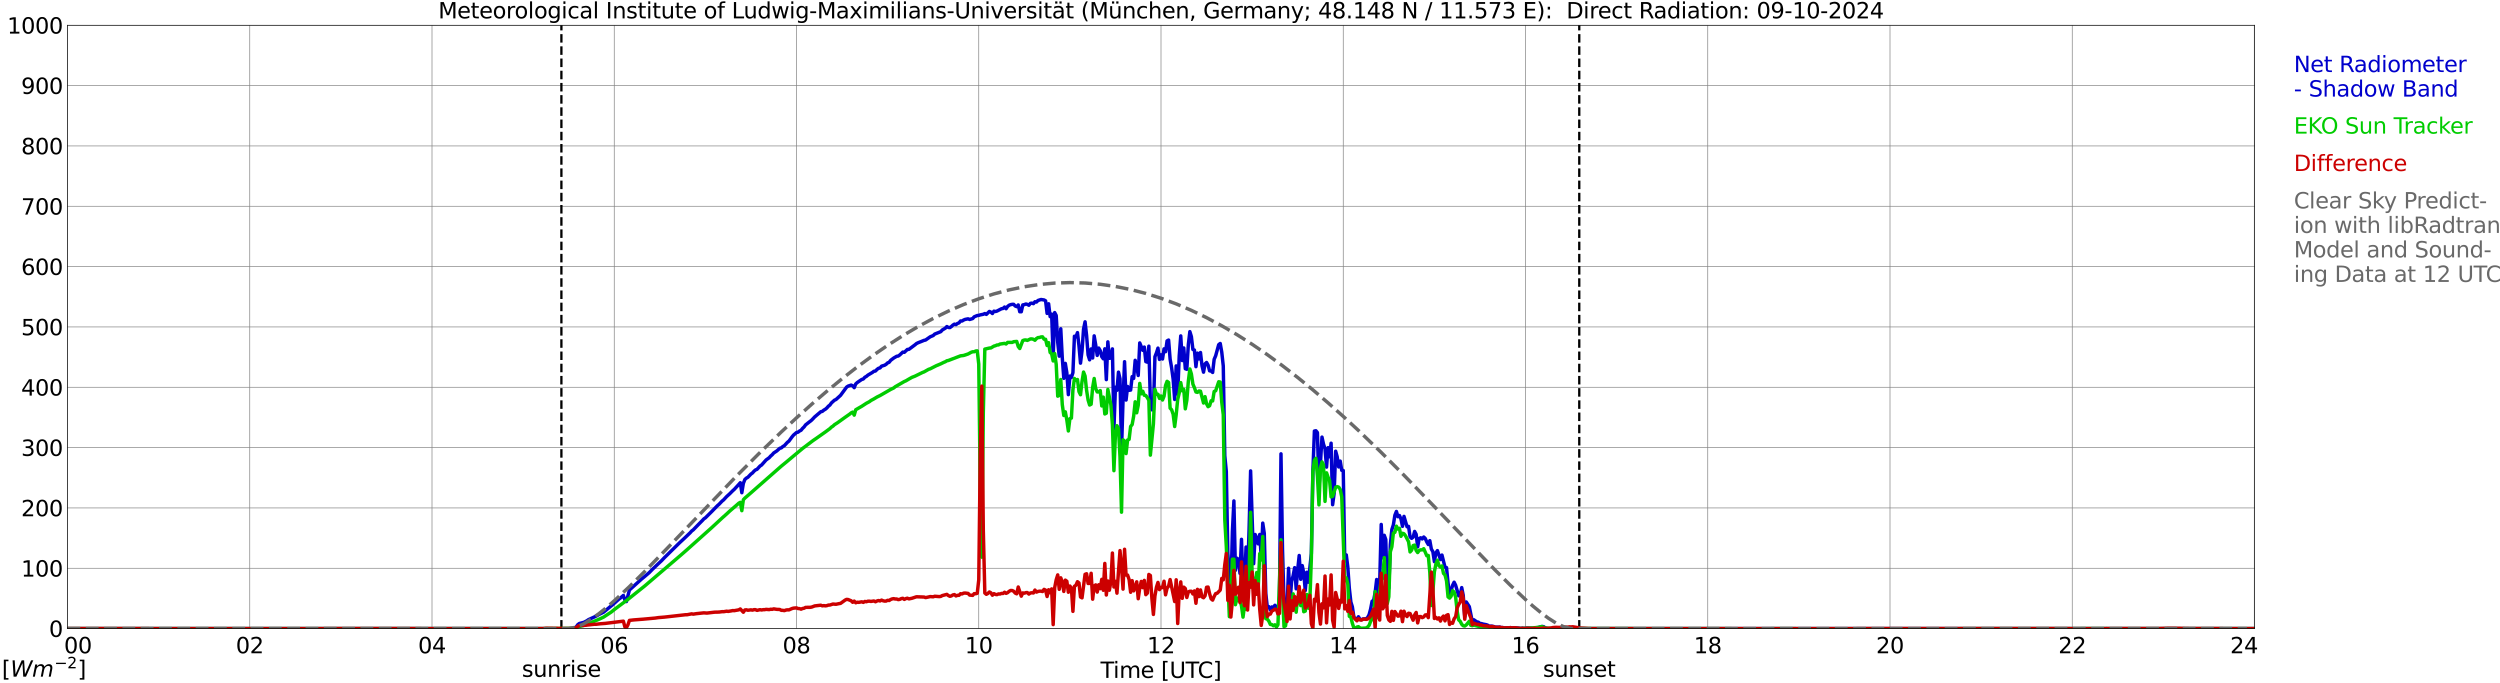 <?xml version="1.0" encoding="utf-8" standalone="no"?>
<!DOCTYPE svg PUBLIC "-//W3C//DTD SVG 1.1//EN"
  "http://www.w3.org/Graphics/SVG/1.1/DTD/svg11.dtd">
<svg xmlns:xlink="http://www.w3.org/1999/xlink" width="1085.4pt" height="296.64pt" viewBox="0 0 1085.4 296.64" xmlns="http://www.w3.org/2000/svg" version="1.1">
 <defs>
  <style type="text/css">*{stroke-linejoin: round; stroke-linecap: butt}</style>
 </defs>
 <g id="figure_1">
  <g id="patch_1">
   <path d="M 0 296.64 
L 1085.4 296.64 
L 1085.4 0 
L 0 0 
z
" style="fill: #ffffff"/>
  </g>
  <g id="axes_1">
   <g id="patch_2">
    <path d="M 29.306 272.909 
L 978.814 272.909 
L 978.814 10.976 
L 29.306 10.976 
z
" style="fill: #ffffff"/>
   </g>
   <g id="patch_3">
    <path d="M 978.814 272.909 
L 978.814 272.909 
L 978.814 10.976 
L 978.814 10.976 
z
" clip-path="url(#p83434e21f0)" style="fill: #d3d3d3; opacity: 0.25; stroke: #d3d3d3; stroke-linejoin: miter"/>
   </g>
   <g id="matplotlib.axis_1">
    <g id="xtick_1">
     <g id="line2d_1">
      <path d="M 29.306 272.909 
L 29.306 10.976 
" clip-path="url(#p83434e21f0)" style="fill: none; stroke: #808080; stroke-width: 0.3; stroke-linecap: square"/>
     </g>
     <g id="line2d_2"/>
     <g id="text_1">
      <!--    00 -->
      <g transform="translate(18.733 283.627) scale(0.095 -0.095)">
       <defs>
        <path id="DejaVuSans-20" transform="scale(0.016)"/>
        <path id="DejaVuSans-30" d="M 2034 4250 
Q 1547 4250 1301 3770 
Q 1056 3291 1056 2328 
Q 1056 1369 1301 889 
Q 1547 409 2034 409 
Q 2525 409 2770 889 
Q 3016 1369 3016 2328 
Q 3016 3291 2770 3770 
Q 2525 4250 2034 4250 
z
M 2034 4750 
Q 2819 4750 3233 4129 
Q 3647 3509 3647 2328 
Q 3647 1150 3233 529 
Q 2819 -91 2034 -91 
Q 1250 -91 836 529 
Q 422 1150 422 2328 
Q 422 3509 836 4129 
Q 1250 4750 2034 4750 
z
" transform="scale(0.016)"/>
       </defs>
       <use xlink:href="#DejaVuSans-20"/>
       <use xlink:href="#DejaVuSans-20" transform="translate(31.787 0)"/>
       <use xlink:href="#DejaVuSans-20" transform="translate(63.574 0)"/>
       <use xlink:href="#DejaVuSans-30" transform="translate(95.361 0)"/>
       <use xlink:href="#DejaVuSans-30" transform="translate(158.984 0)"/>
      </g>
     </g>
    </g>
    <g id="xtick_2">
     <g id="line2d_3">
      <path d="M 108.431 272.909 
L 108.431 10.976 
" clip-path="url(#p83434e21f0)" style="fill: none; stroke: #808080; stroke-width: 0.3; stroke-linecap: square"/>
     </g>
     <g id="line2d_4"/>
     <g id="text_2">
      <!-- 02 -->
      <g transform="translate(102.387 283.627) scale(0.095 -0.095)">
       <defs>
        <path id="DejaVuSans-32" d="M 1228 531 
L 3431 531 
L 3431 0 
L 469 0 
L 469 531 
Q 828 903 1448 1529 
Q 2069 2156 2228 2338 
Q 2531 2678 2651 2914 
Q 2772 3150 2772 3378 
Q 2772 3750 2511 3984 
Q 2250 4219 1831 4219 
Q 1534 4219 1204 4116 
Q 875 4013 500 3803 
L 500 4441 
Q 881 4594 1212 4672 
Q 1544 4750 1819 4750 
Q 2544 4750 2975 4387 
Q 3406 4025 3406 3419 
Q 3406 3131 3298 2873 
Q 3191 2616 2906 2266 
Q 2828 2175 2409 1742 
Q 1991 1309 1228 531 
z
" transform="scale(0.016)"/>
       </defs>
       <use xlink:href="#DejaVuSans-30"/>
       <use xlink:href="#DejaVuSans-32" transform="translate(63.623 0)"/>
      </g>
     </g>
    </g>
    <g id="xtick_3">
     <g id="line2d_5">
      <path d="M 187.557 272.909 
L 187.557 10.976 
" clip-path="url(#p83434e21f0)" style="fill: none; stroke: #808080; stroke-width: 0.3; stroke-linecap: square"/>
     </g>
     <g id="line2d_6"/>
     <g id="text_3">
      <!-- 04 -->
      <g transform="translate(181.513 283.627) scale(0.095 -0.095)">
       <defs>
        <path id="DejaVuSans-34" d="M 2419 4116 
L 825 1625 
L 2419 1625 
L 2419 4116 
z
M 2253 4666 
L 3047 4666 
L 3047 1625 
L 3713 1625 
L 3713 1100 
L 3047 1100 
L 3047 0 
L 2419 0 
L 2419 1100 
L 313 1100 
L 313 1709 
L 2253 4666 
z
" transform="scale(0.016)"/>
       </defs>
       <use xlink:href="#DejaVuSans-30"/>
       <use xlink:href="#DejaVuSans-34" transform="translate(63.623 0)"/>
      </g>
     </g>
    </g>
    <g id="xtick_4">
     <g id="line2d_7">
      <path d="M 266.683 272.909 
L 266.683 10.976 
" clip-path="url(#p83434e21f0)" style="fill: none; stroke: #808080; stroke-width: 0.3; stroke-linecap: square"/>
     </g>
     <g id="line2d_8"/>
     <g id="text_4">
      <!-- 06 -->
      <g transform="translate(260.638 283.627) scale(0.095 -0.095)">
       <defs>
        <path id="DejaVuSans-36" d="M 2113 2584 
Q 1688 2584 1439 2293 
Q 1191 2003 1191 1497 
Q 1191 994 1439 701 
Q 1688 409 2113 409 
Q 2538 409 2786 701 
Q 3034 994 3034 1497 
Q 3034 2003 2786 2293 
Q 2538 2584 2113 2584 
z
M 3366 4563 
L 3366 3988 
Q 3128 4100 2886 4159 
Q 2644 4219 2406 4219 
Q 1781 4219 1451 3797 
Q 1122 3375 1075 2522 
Q 1259 2794 1537 2939 
Q 1816 3084 2150 3084 
Q 2853 3084 3261 2657 
Q 3669 2231 3669 1497 
Q 3669 778 3244 343 
Q 2819 -91 2113 -91 
Q 1303 -91 875 529 
Q 447 1150 447 2328 
Q 447 3434 972 4092 
Q 1497 4750 2381 4750 
Q 2619 4750 2861 4703 
Q 3103 4656 3366 4563 
z
" transform="scale(0.016)"/>
       </defs>
       <use xlink:href="#DejaVuSans-30"/>
       <use xlink:href="#DejaVuSans-36" transform="translate(63.623 0)"/>
      </g>
     </g>
    </g>
    <g id="xtick_5">
     <g id="line2d_9">
      <path d="M 345.808 272.909 
L 345.808 10.976 
" clip-path="url(#p83434e21f0)" style="fill: none; stroke: #808080; stroke-width: 0.3; stroke-linecap: square"/>
     </g>
     <g id="line2d_10"/>
     <g id="text_5">
      <!-- 08 -->
      <g transform="translate(339.764 283.627) scale(0.095 -0.095)">
       <defs>
        <path id="DejaVuSans-38" d="M 2034 2216 
Q 1584 2216 1326 1975 
Q 1069 1734 1069 1313 
Q 1069 891 1326 650 
Q 1584 409 2034 409 
Q 2484 409 2743 651 
Q 3003 894 3003 1313 
Q 3003 1734 2745 1975 
Q 2488 2216 2034 2216 
z
M 1403 2484 
Q 997 2584 770 2862 
Q 544 3141 544 3541 
Q 544 4100 942 4425 
Q 1341 4750 2034 4750 
Q 2731 4750 3128 4425 
Q 3525 4100 3525 3541 
Q 3525 3141 3298 2862 
Q 3072 2584 2669 2484 
Q 3125 2378 3379 2068 
Q 3634 1759 3634 1313 
Q 3634 634 3220 271 
Q 2806 -91 2034 -91 
Q 1263 -91 848 271 
Q 434 634 434 1313 
Q 434 1759 690 2068 
Q 947 2378 1403 2484 
z
M 1172 3481 
Q 1172 3119 1398 2916 
Q 1625 2713 2034 2713 
Q 2441 2713 2670 2916 
Q 2900 3119 2900 3481 
Q 2900 3844 2670 4047 
Q 2441 4250 2034 4250 
Q 1625 4250 1398 4047 
Q 1172 3844 1172 3481 
z
" transform="scale(0.016)"/>
       </defs>
       <use xlink:href="#DejaVuSans-30"/>
       <use xlink:href="#DejaVuSans-38" transform="translate(63.623 0)"/>
      </g>
     </g>
    </g>
    <g id="xtick_6">
     <g id="line2d_11">
      <path d="M 424.934 272.909 
L 424.934 10.976 
" clip-path="url(#p83434e21f0)" style="fill: none; stroke: #808080; stroke-width: 0.3; stroke-linecap: square"/>
     </g>
     <g id="line2d_12"/>
     <g id="text_6">
      <!-- 10 -->
      <g transform="translate(418.89 283.627) scale(0.095 -0.095)">
       <defs>
        <path id="DejaVuSans-31" d="M 794 531 
L 1825 531 
L 1825 4091 
L 703 3866 
L 703 4441 
L 1819 4666 
L 2450 4666 
L 2450 531 
L 3481 531 
L 3481 0 
L 794 0 
L 794 531 
z
" transform="scale(0.016)"/>
       </defs>
       <use xlink:href="#DejaVuSans-31"/>
       <use xlink:href="#DejaVuSans-30" transform="translate(63.623 0)"/>
      </g>
     </g>
    </g>
    <g id="xtick_7">
     <g id="line2d_13">
      <path d="M 504.06 272.909 
L 504.06 10.976 
" clip-path="url(#p83434e21f0)" style="fill: none; stroke: #808080; stroke-width: 0.3; stroke-linecap: square"/>
     </g>
     <g id="line2d_14"/>
     <g id="text_7">
      <!-- 12 -->
      <g transform="translate(498.015 283.627) scale(0.095 -0.095)">
       <use xlink:href="#DejaVuSans-31"/>
       <use xlink:href="#DejaVuSans-32" transform="translate(63.623 0)"/>
      </g>
     </g>
    </g>
    <g id="xtick_8">
     <g id="line2d_15">
      <path d="M 583.185 272.909 
L 583.185 10.976 
" clip-path="url(#p83434e21f0)" style="fill: none; stroke: #808080; stroke-width: 0.3; stroke-linecap: square"/>
     </g>
     <g id="line2d_16"/>
     <g id="text_8">
      <!-- 14 -->
      <g transform="translate(577.141 283.627) scale(0.095 -0.095)">
       <use xlink:href="#DejaVuSans-31"/>
       <use xlink:href="#DejaVuSans-34" transform="translate(63.623 0)"/>
      </g>
     </g>
    </g>
    <g id="xtick_9">
     <g id="line2d_17">
      <path d="M 662.311 272.909 
L 662.311 10.976 
" clip-path="url(#p83434e21f0)" style="fill: none; stroke: #808080; stroke-width: 0.3; stroke-linecap: square"/>
     </g>
     <g id="line2d_18"/>
     <g id="text_9">
      <!-- 16 -->
      <g transform="translate(656.267 283.627) scale(0.095 -0.095)">
       <use xlink:href="#DejaVuSans-31"/>
       <use xlink:href="#DejaVuSans-36" transform="translate(63.623 0)"/>
      </g>
     </g>
    </g>
    <g id="xtick_10">
     <g id="line2d_19">
      <path d="M 741.437 272.909 
L 741.437 10.976 
" clip-path="url(#p83434e21f0)" style="fill: none; stroke: #808080; stroke-width: 0.3; stroke-linecap: square"/>
     </g>
     <g id="line2d_20"/>
     <g id="text_10">
      <!-- 18 -->
      <g transform="translate(735.392 283.627) scale(0.095 -0.095)">
       <use xlink:href="#DejaVuSans-31"/>
       <use xlink:href="#DejaVuSans-38" transform="translate(63.623 0)"/>
      </g>
     </g>
    </g>
    <g id="xtick_11">
     <g id="line2d_21">
      <path d="M 820.562 272.909 
L 820.562 10.976 
" clip-path="url(#p83434e21f0)" style="fill: none; stroke: #808080; stroke-width: 0.3; stroke-linecap: square"/>
     </g>
     <g id="line2d_22"/>
     <g id="text_11">
      <!-- 20 -->
      <g transform="translate(814.518 283.627) scale(0.095 -0.095)">
       <use xlink:href="#DejaVuSans-32"/>
       <use xlink:href="#DejaVuSans-30" transform="translate(63.623 0)"/>
      </g>
     </g>
    </g>
    <g id="xtick_12">
     <g id="line2d_23">
      <path d="M 899.688 272.909 
L 899.688 10.976 
" clip-path="url(#p83434e21f0)" style="fill: none; stroke: #808080; stroke-width: 0.3; stroke-linecap: square"/>
     </g>
     <g id="line2d_24"/>
     <g id="text_12">
      <!-- 22 -->
      <g transform="translate(893.644 283.627) scale(0.095 -0.095)">
       <use xlink:href="#DejaVuSans-32"/>
       <use xlink:href="#DejaVuSans-32" transform="translate(63.623 0)"/>
      </g>
     </g>
    </g>
    <g id="xtick_13">
     <g id="line2d_25">
      <path d="M 978.814 272.909 
L 978.814 10.976 
" clip-path="url(#p83434e21f0)" style="fill: none; stroke: #808080; stroke-width: 0.3; stroke-linecap: square"/>
     </g>
     <g id="line2d_26"/>
     <g id="text_13">
      <!-- 24    -->
      <g transform="translate(968.241 283.627) scale(0.095 -0.095)">
       <use xlink:href="#DejaVuSans-32"/>
       <use xlink:href="#DejaVuSans-34" transform="translate(63.623 0)"/>
       <use xlink:href="#DejaVuSans-20" transform="translate(127.246 0)"/>
       <use xlink:href="#DejaVuSans-20" transform="translate(159.033 0)"/>
       <use xlink:href="#DejaVuSans-20" transform="translate(190.82 0)"/>
      </g>
     </g>
    </g>
    <g id="text_14">
     <!-- Time [UTC] -->
     <g transform="translate(477.806 294.322) scale(0.095 -0.095)">
      <defs>
       <path id="DejaVuSans-54" d="M -19 4666 
L 3928 4666 
L 3928 4134 
L 2272 4134 
L 2272 0 
L 1638 0 
L 1638 4134 
L -19 4134 
L -19 4666 
z
" transform="scale(0.016)"/>
       <path id="DejaVuSans-69" d="M 603 3500 
L 1178 3500 
L 1178 0 
L 603 0 
L 603 3500 
z
M 603 4863 
L 1178 4863 
L 1178 4134 
L 603 4134 
L 603 4863 
z
" transform="scale(0.016)"/>
       <path id="DejaVuSans-6d" d="M 3328 2828 
Q 3544 3216 3844 3400 
Q 4144 3584 4550 3584 
Q 5097 3584 5394 3201 
Q 5691 2819 5691 2113 
L 5691 0 
L 5113 0 
L 5113 2094 
Q 5113 2597 4934 2840 
Q 4756 3084 4391 3084 
Q 3944 3084 3684 2787 
Q 3425 2491 3425 1978 
L 3425 0 
L 2847 0 
L 2847 2094 
Q 2847 2600 2669 2842 
Q 2491 3084 2119 3084 
Q 1678 3084 1418 2786 
Q 1159 2488 1159 1978 
L 1159 0 
L 581 0 
L 581 3500 
L 1159 3500 
L 1159 2956 
Q 1356 3278 1631 3431 
Q 1906 3584 2284 3584 
Q 2666 3584 2933 3390 
Q 3200 3197 3328 2828 
z
" transform="scale(0.016)"/>
       <path id="DejaVuSans-65" d="M 3597 1894 
L 3597 1613 
L 953 1613 
Q 991 1019 1311 708 
Q 1631 397 2203 397 
Q 2534 397 2845 478 
Q 3156 559 3463 722 
L 3463 178 
Q 3153 47 2828 -22 
Q 2503 -91 2169 -91 
Q 1331 -91 842 396 
Q 353 884 353 1716 
Q 353 2575 817 3079 
Q 1281 3584 2069 3584 
Q 2775 3584 3186 3129 
Q 3597 2675 3597 1894 
z
M 3022 2063 
Q 3016 2534 2758 2815 
Q 2500 3097 2075 3097 
Q 1594 3097 1305 2825 
Q 1016 2553 972 2059 
L 3022 2063 
z
" transform="scale(0.016)"/>
       <path id="DejaVuSans-5b" d="M 550 4863 
L 1875 4863 
L 1875 4416 
L 1125 4416 
L 1125 -397 
L 1875 -397 
L 1875 -844 
L 550 -844 
L 550 4863 
z
" transform="scale(0.016)"/>
       <path id="DejaVuSans-55" d="M 556 4666 
L 1191 4666 
L 1191 1831 
Q 1191 1081 1462 751 
Q 1734 422 2344 422 
Q 2950 422 3222 751 
Q 3494 1081 3494 1831 
L 3494 4666 
L 4128 4666 
L 4128 1753 
Q 4128 841 3676 375 
Q 3225 -91 2344 -91 
Q 1459 -91 1007 375 
Q 556 841 556 1753 
L 556 4666 
z
" transform="scale(0.016)"/>
       <path id="DejaVuSans-43" d="M 4122 4306 
L 4122 3641 
Q 3803 3938 3442 4084 
Q 3081 4231 2675 4231 
Q 1875 4231 1450 3742 
Q 1025 3253 1025 2328 
Q 1025 1406 1450 917 
Q 1875 428 2675 428 
Q 3081 428 3442 575 
Q 3803 722 4122 1019 
L 4122 359 
Q 3791 134 3420 21 
Q 3050 -91 2638 -91 
Q 1578 -91 968 557 
Q 359 1206 359 2328 
Q 359 3453 968 4101 
Q 1578 4750 2638 4750 
Q 3056 4750 3426 4639 
Q 3797 4528 4122 4306 
z
" transform="scale(0.016)"/>
       <path id="DejaVuSans-5d" d="M 1947 4863 
L 1947 -844 
L 622 -844 
L 622 -397 
L 1369 -397 
L 1369 4416 
L 622 4416 
L 622 4863 
L 1947 4863 
z
" transform="scale(0.016)"/>
      </defs>
      <use xlink:href="#DejaVuSans-54"/>
      <use xlink:href="#DejaVuSans-69" transform="translate(57.959 0)"/>
      <use xlink:href="#DejaVuSans-6d" transform="translate(85.742 0)"/>
      <use xlink:href="#DejaVuSans-65" transform="translate(183.154 0)"/>
      <use xlink:href="#DejaVuSans-20" transform="translate(244.678 0)"/>
      <use xlink:href="#DejaVuSans-5b" transform="translate(276.465 0)"/>
      <use xlink:href="#DejaVuSans-55" transform="translate(315.479 0)"/>
      <use xlink:href="#DejaVuSans-54" transform="translate(388.672 0)"/>
      <use xlink:href="#DejaVuSans-43" transform="translate(443.881 0)"/>
      <use xlink:href="#DejaVuSans-5d" transform="translate(513.705 0)"/>
     </g>
    </g>
   </g>
   <g id="matplotlib.axis_2">
    <g id="ytick_1">
     <g id="line2d_27">
      <path d="M 29.306 272.909 
L 978.814 272.909 
" clip-path="url(#p83434e21f0)" style="fill: none; stroke: #808080; stroke-width: 0.3; stroke-linecap: square"/>
     </g>
     <g id="line2d_28"/>
     <g id="text_15">
      <!-- 0 -->
      <g transform="translate(21.261 276.518) scale(0.095 -0.095)">
       <use xlink:href="#DejaVuSans-30"/>
      </g>
     </g>
    </g>
    <g id="ytick_2">
     <g id="line2d_29">
      <path d="M 29.306 246.715 
L 978.814 246.715 
" clip-path="url(#p83434e21f0)" style="fill: none; stroke: #808080; stroke-width: 0.3; stroke-linecap: square"/>
     </g>
     <g id="line2d_30"/>
     <g id="text_16">
      <!-- 100 -->
      <g transform="translate(9.173 250.325) scale(0.095 -0.095)">
       <use xlink:href="#DejaVuSans-31"/>
       <use xlink:href="#DejaVuSans-30" transform="translate(63.623 0)"/>
       <use xlink:href="#DejaVuSans-30" transform="translate(127.246 0)"/>
      </g>
     </g>
    </g>
    <g id="ytick_3">
     <g id="line2d_31">
      <path d="M 29.306 220.522 
L 978.814 220.522 
" clip-path="url(#p83434e21f0)" style="fill: none; stroke: #808080; stroke-width: 0.3; stroke-linecap: square"/>
     </g>
     <g id="line2d_32"/>
     <g id="text_17">
      <!-- 200 -->
      <g transform="translate(9.173 224.131) scale(0.095 -0.095)">
       <use xlink:href="#DejaVuSans-32"/>
       <use xlink:href="#DejaVuSans-30" transform="translate(63.623 0)"/>
       <use xlink:href="#DejaVuSans-30" transform="translate(127.246 0)"/>
      </g>
     </g>
    </g>
    <g id="ytick_4">
     <g id="line2d_33">
      <path d="M 29.306 194.329 
L 978.814 194.329 
" clip-path="url(#p83434e21f0)" style="fill: none; stroke: #808080; stroke-width: 0.3; stroke-linecap: square"/>
     </g>
     <g id="line2d_34"/>
     <g id="text_18">
      <!-- 300 -->
      <g transform="translate(9.173 197.938) scale(0.095 -0.095)">
       <defs>
        <path id="DejaVuSans-33" d="M 2597 2516 
Q 3050 2419 3304 2112 
Q 3559 1806 3559 1356 
Q 3559 666 3084 287 
Q 2609 -91 1734 -91 
Q 1441 -91 1130 -33 
Q 819 25 488 141 
L 488 750 
Q 750 597 1062 519 
Q 1375 441 1716 441 
Q 2309 441 2620 675 
Q 2931 909 2931 1356 
Q 2931 1769 2642 2001 
Q 2353 2234 1838 2234 
L 1294 2234 
L 1294 2753 
L 1863 2753 
Q 2328 2753 2575 2939 
Q 2822 3125 2822 3475 
Q 2822 3834 2567 4026 
Q 2313 4219 1838 4219 
Q 1578 4219 1281 4162 
Q 984 4106 628 3988 
L 628 4550 
Q 988 4650 1302 4700 
Q 1616 4750 1894 4750 
Q 2613 4750 3031 4423 
Q 3450 4097 3450 3541 
Q 3450 3153 3228 2886 
Q 3006 2619 2597 2516 
z
" transform="scale(0.016)"/>
       </defs>
       <use xlink:href="#DejaVuSans-33"/>
       <use xlink:href="#DejaVuSans-30" transform="translate(63.623 0)"/>
       <use xlink:href="#DejaVuSans-30" transform="translate(127.246 0)"/>
      </g>
     </g>
    </g>
    <g id="ytick_5">
     <g id="line2d_35">
      <path d="M 29.306 168.136 
L 978.814 168.136 
" clip-path="url(#p83434e21f0)" style="fill: none; stroke: #808080; stroke-width: 0.3; stroke-linecap: square"/>
     </g>
     <g id="line2d_36"/>
     <g id="text_19">
      <!-- 400 -->
      <g transform="translate(9.173 171.745) scale(0.095 -0.095)">
       <use xlink:href="#DejaVuSans-34"/>
       <use xlink:href="#DejaVuSans-30" transform="translate(63.623 0)"/>
       <use xlink:href="#DejaVuSans-30" transform="translate(127.246 0)"/>
      </g>
     </g>
    </g>
    <g id="ytick_6">
     <g id="line2d_37">
      <path d="M 29.306 141.942 
L 978.814 141.942 
" clip-path="url(#p83434e21f0)" style="fill: none; stroke: #808080; stroke-width: 0.3; stroke-linecap: square"/>
     </g>
     <g id="line2d_38"/>
     <g id="text_20">
      <!-- 500 -->
      <g transform="translate(9.173 145.551) scale(0.095 -0.095)">
       <defs>
        <path id="DejaVuSans-35" d="M 691 4666 
L 3169 4666 
L 3169 4134 
L 1269 4134 
L 1269 2991 
Q 1406 3038 1543 3061 
Q 1681 3084 1819 3084 
Q 2600 3084 3056 2656 
Q 3513 2228 3513 1497 
Q 3513 744 3044 326 
Q 2575 -91 1722 -91 
Q 1428 -91 1123 -41 
Q 819 9 494 109 
L 494 744 
Q 775 591 1075 516 
Q 1375 441 1709 441 
Q 2250 441 2565 725 
Q 2881 1009 2881 1497 
Q 2881 1984 2565 2268 
Q 2250 2553 1709 2553 
Q 1456 2553 1204 2497 
Q 953 2441 691 2322 
L 691 4666 
z
" transform="scale(0.016)"/>
       </defs>
       <use xlink:href="#DejaVuSans-35"/>
       <use xlink:href="#DejaVuSans-30" transform="translate(63.623 0)"/>
       <use xlink:href="#DejaVuSans-30" transform="translate(127.246 0)"/>
      </g>
     </g>
    </g>
    <g id="ytick_7">
     <g id="line2d_39">
      <path d="M 29.306 115.749 
L 978.814 115.749 
" clip-path="url(#p83434e21f0)" style="fill: none; stroke: #808080; stroke-width: 0.3; stroke-linecap: square"/>
     </g>
     <g id="line2d_40"/>
     <g id="text_21">
      <!-- 600 -->
      <g transform="translate(9.173 119.358) scale(0.095 -0.095)">
       <use xlink:href="#DejaVuSans-36"/>
       <use xlink:href="#DejaVuSans-30" transform="translate(63.623 0)"/>
       <use xlink:href="#DejaVuSans-30" transform="translate(127.246 0)"/>
      </g>
     </g>
    </g>
    <g id="ytick_8">
     <g id="line2d_41">
      <path d="M 29.306 89.556 
L 978.814 89.556 
" clip-path="url(#p83434e21f0)" style="fill: none; stroke: #808080; stroke-width: 0.3; stroke-linecap: square"/>
     </g>
     <g id="line2d_42"/>
     <g id="text_22">
      <!-- 700 -->
      <g transform="translate(9.173 93.165) scale(0.095 -0.095)">
       <defs>
        <path id="DejaVuSans-37" d="M 525 4666 
L 3525 4666 
L 3525 4397 
L 1831 0 
L 1172 0 
L 2766 4134 
L 525 4134 
L 525 4666 
z
" transform="scale(0.016)"/>
       </defs>
       <use xlink:href="#DejaVuSans-37"/>
       <use xlink:href="#DejaVuSans-30" transform="translate(63.623 0)"/>
       <use xlink:href="#DejaVuSans-30" transform="translate(127.246 0)"/>
      </g>
     </g>
    </g>
    <g id="ytick_9">
     <g id="line2d_43">
      <path d="M 29.306 63.362 
L 978.814 63.362 
" clip-path="url(#p83434e21f0)" style="fill: none; stroke: #808080; stroke-width: 0.3; stroke-linecap: square"/>
     </g>
     <g id="line2d_44"/>
     <g id="text_23">
      <!-- 800 -->
      <g transform="translate(9.173 66.972) scale(0.095 -0.095)">
       <use xlink:href="#DejaVuSans-38"/>
       <use xlink:href="#DejaVuSans-30" transform="translate(63.623 0)"/>
       <use xlink:href="#DejaVuSans-30" transform="translate(127.246 0)"/>
      </g>
     </g>
    </g>
    <g id="ytick_10">
     <g id="line2d_45">
      <path d="M 29.306 37.169 
L 978.814 37.169 
" clip-path="url(#p83434e21f0)" style="fill: none; stroke: #808080; stroke-width: 0.3; stroke-linecap: square"/>
     </g>
     <g id="line2d_46"/>
     <g id="text_24">
      <!-- 900 -->
      <g transform="translate(9.173 40.778) scale(0.095 -0.095)">
       <defs>
        <path id="DejaVuSans-39" d="M 703 97 
L 703 672 
Q 941 559 1184 500 
Q 1428 441 1663 441 
Q 2288 441 2617 861 
Q 2947 1281 2994 2138 
Q 2813 1869 2534 1725 
Q 2256 1581 1919 1581 
Q 1219 1581 811 2004 
Q 403 2428 403 3163 
Q 403 3881 828 4315 
Q 1253 4750 1959 4750 
Q 2769 4750 3195 4129 
Q 3622 3509 3622 2328 
Q 3622 1225 3098 567 
Q 2575 -91 1691 -91 
Q 1453 -91 1209 -44 
Q 966 3 703 97 
z
M 1959 2075 
Q 2384 2075 2632 2365 
Q 2881 2656 2881 3163 
Q 2881 3666 2632 3958 
Q 2384 4250 1959 4250 
Q 1534 4250 1286 3958 
Q 1038 3666 1038 3163 
Q 1038 2656 1286 2365 
Q 1534 2075 1959 2075 
z
" transform="scale(0.016)"/>
       </defs>
       <use xlink:href="#DejaVuSans-39"/>
       <use xlink:href="#DejaVuSans-30" transform="translate(63.623 0)"/>
       <use xlink:href="#DejaVuSans-30" transform="translate(127.246 0)"/>
      </g>
     </g>
    </g>
    <g id="ytick_11">
     <g id="line2d_47">
      <path d="M 29.306 10.976 
L 978.814 10.976 
" clip-path="url(#p83434e21f0)" style="fill: none; stroke: #808080; stroke-width: 0.3; stroke-linecap: square"/>
     </g>
     <g id="line2d_48"/>
     <g id="text_25">
      <!-- 1000 -->
      <g transform="translate(3.128 14.585) scale(0.095 -0.095)">
       <use xlink:href="#DejaVuSans-31"/>
       <use xlink:href="#DejaVuSans-30" transform="translate(63.623 0)"/>
       <use xlink:href="#DejaVuSans-30" transform="translate(127.246 0)"/>
       <use xlink:href="#DejaVuSans-30" transform="translate(190.869 0)"/>
      </g>
     </g>
    </g>
   </g>
   <g id="line2d_49">
    <path d="M 243.736 272.909 
L 243.736 10.976 
" clip-path="url(#p83434e21f0)" style="fill: none; stroke-dasharray: 3.7,1.6; stroke-dashoffset: 0; stroke: #000000"/>
   </g>
   <g id="line2d_50">
    <path d="M 685.653 272.909 
L 685.653 10.976 
" clip-path="url(#p83434e21f0)" style="fill: none; stroke-dasharray: 3.7,1.6; stroke-dashoffset: 0; stroke: #000000"/>
   </g>
   <g id="line2d_51">
    <path d="M 29.306 272.909 
L 235.692 272.909 
L 237.011 273.079 
L 243.604 272.99 
L 245.583 272.938 
L 246.901 272.945 
L 248.88 272.843 
L 249.539 272.56 
L 250.198 272.144 
L 250.858 271.201 
L 251.517 270.703 
L 253.495 270.195 
L 254.814 269.504 
L 255.473 269.037 
L 258.77 267.526 
L 260.089 266.764 
L 262.067 265.769 
L 266.023 262.502 
L 268.661 260.14 
L 269.32 259.684 
L 270.639 258.518 
L 271.298 260.522 
L 271.958 261.179 
L 273.277 256.158 
L 278.552 251.391 
L 279.87 250.307 
L 281.849 248.622 
L 283.167 247.263 
L 284.486 246.008 
L 285.805 244.751 
L 287.124 243.525 
L 288.442 242.137 
L 295.036 235.649 
L 297.014 233.815 
L 299.652 231.282 
L 300.311 230.533 
L 300.971 230.046 
L 303.608 227.322 
L 304.927 225.994 
L 305.586 225.276 
L 306.246 224.828 
L 308.883 222.214 
L 311.521 219.508 
L 312.18 218.943 
L 313.499 217.56 
L 314.158 217.025 
L 315.477 215.595 
L 316.796 214.39 
L 318.114 213.065 
L 318.774 212.476 
L 320.752 210.328 
L 321.411 209.579 
L 322.071 213.914 
L 322.73 209.872 
L 323.39 208.172 
L 324.049 207.572 
L 324.708 207.2 
L 326.027 205.822 
L 326.686 205.346 
L 327.346 204.594 
L 328.005 204.026 
L 328.665 203.764 
L 329.983 202.326 
L 330.643 201.899 
L 332.621 199.68 
L 333.94 198.727 
L 334.599 197.988 
L 335.258 197.42 
L 335.918 196.66 
L 337.236 195.798 
L 338.555 194.622 
L 339.215 194.452 
L 339.874 193.87 
L 340.533 193.488 
L 341.852 192.047 
L 342.512 191.524 
L 343.83 189.732 
L 344.49 188.923 
L 345.808 187.786 
L 346.468 187.642 
L 347.127 187.126 
L 347.787 186.801 
L 348.446 185.981 
L 349.105 185.35 
L 349.765 184.451 
L 352.402 182.385 
L 353.721 180.986 
L 356.359 178.76 
L 357.018 178.605 
L 357.677 178.05 
L 358.337 177.673 
L 358.996 177.107 
L 359.655 176.358 
L 360.315 175.849 
L 360.974 174.938 
L 362.293 173.744 
L 362.952 173.45 
L 364.93 171.645 
L 367.568 168.06 
L 368.227 167.625 
L 369.546 167.187 
L 370.206 167.504 
L 370.865 168.306 
L 371.524 166.684 
L 372.184 166.085 
L 373.502 165.173 
L 374.162 164.738 
L 374.821 164.537 
L 375.481 163.787 
L 376.14 163.431 
L 376.799 162.865 
L 378.777 161.687 
L 379.437 161.181 
L 380.096 161.092 
L 380.756 160.39 
L 381.415 159.898 
L 382.074 159.743 
L 382.734 158.973 
L 384.053 158.57 
L 384.712 158.174 
L 385.371 157.546 
L 386.031 157.292 
L 386.69 156.443 
L 388.009 155.448 
L 389.328 154.677 
L 389.987 154.578 
L 390.646 154.101 
L 391.965 152.854 
L 392.624 152.957 
L 393.943 151.72 
L 394.603 151.681 
L 397.24 149.716 
L 397.899 149.158 
L 398.559 148.823 
L 399.878 148.305 
L 401.196 147.768 
L 401.856 147.626 
L 403.834 146.241 
L 405.153 145.683 
L 405.812 145.044 
L 408.45 143.991 
L 409.109 143.252 
L 410.428 142.482 
L 411.087 141.782 
L 411.746 142.168 
L 412.406 142.228 
L 413.065 141.762 
L 413.725 141.135 
L 414.384 140.729 
L 415.043 140.942 
L 415.703 140.436 
L 416.362 140.182 
L 417.022 139.352 
L 417.681 139.381 
L 418.34 138.956 
L 419 138.681 
L 420.318 138.419 
L 420.978 138.702 
L 422.297 138.307 
L 422.956 137.547 
L 424.275 137.002 
L 424.934 136.921 
L 425.593 136.717 
L 426.912 136.444 
L 427.572 136.13 
L 428.231 136.494 
L 429.55 135.216 
L 430.209 135.522 
L 430.869 136.117 
L 431.528 135.095 
L 432.187 135.258 
L 432.847 135.056 
L 434.825 134.032 
L 435.484 133.93 
L 436.144 133.301 
L 436.803 134.04 
L 437.462 133.057 
L 438.122 132.523 
L 438.781 132.266 
L 439.44 132.135 
L 440.1 132.133 
L 440.759 132.853 
L 441.419 133.136 
L 442.078 132.397 
L 442.737 135.347 
L 443.397 135.355 
L 444.056 132.376 
L 444.716 132.264 
L 445.375 131.981 
L 446.034 132.151 
L 446.694 132.528 
L 447.353 131.706 
L 448.012 131.604 
L 448.672 131.837 
L 449.331 131.004 
L 449.991 131.137 
L 450.65 130.456 
L 451.969 130.035 
L 453.287 130.226 
L 453.947 130.601 
L 454.606 136.067 
L 455.266 131.894 
L 455.925 137.461 
L 456.584 136.366 
L 457.244 154.971 
L 457.903 135.713 
L 458.563 136.986 
L 459.222 148.692 
L 459.881 154.638 
L 460.541 142.739 
L 461.2 155.379 
L 461.859 164.254 
L 462.519 157.768 
L 463.178 161.849 
L 463.838 171.329 
L 464.497 163.279 
L 465.156 163.908 
L 465.816 161.807 
L 466.475 145.971 
L 467.134 146.282 
L 467.794 144.418 
L 468.453 150.209 
L 469.113 157.666 
L 469.772 152.276 
L 470.431 142.893 
L 471.091 139.721 
L 471.75 145.62 
L 472.409 154.088 
L 473.069 156.225 
L 473.728 151.495 
L 474.388 155.427 
L 475.047 145.821 
L 475.706 149.701 
L 476.366 154.308 
L 477.025 151.115 
L 477.685 152.247 
L 478.344 154.858 
L 479.003 155.775 
L 479.663 151.437 
L 480.322 164.814 
L 480.981 148.42 
L 481.641 155.558 
L 482.3 155.461 
L 482.96 151.474 
L 483.619 186.285 
L 484.278 168.109 
L 484.938 169.445 
L 485.597 161.572 
L 486.256 164.455 
L 486.916 195.466 
L 487.575 173.796 
L 488.235 157.037 
L 488.894 173.683 
L 489.553 167.795 
L 490.213 169.453 
L 490.872 169.354 
L 491.532 163.526 
L 492.191 164.285 
L 492.85 156.435 
L 493.51 158.908 
L 494.169 163.015 
L 494.828 148.889 
L 496.147 152.092 
L 496.807 150.686 
L 497.466 156.996 
L 498.125 157.237 
L 498.785 150.298 
L 499.444 174.558 
L 500.103 177.921 
L 500.763 177.921 
L 501.422 154.869 
L 502.082 153.205 
L 502.741 151.141 
L 503.4 156.055 
L 504.06 154.041 
L 504.719 155.867 
L 505.379 151.458 
L 506.038 152.695 
L 506.697 148.006 
L 507.357 147.639 
L 508.016 155.924 
L 508.675 159.746 
L 509.335 164.647 
L 509.994 173.437 
L 510.654 158.861 
L 511.313 171.129 
L 511.972 154.499 
L 512.632 145.84 
L 513.291 156.537 
L 513.95 151.071 
L 514.61 160.089 
L 515.269 160.333 
L 515.929 149.606 
L 516.588 143.985 
L 517.247 146.144 
L 517.907 151.728 
L 518.566 151.964 
L 519.226 159.188 
L 519.885 153.313 
L 520.544 155.848 
L 521.204 153.053 
L 521.863 158.795 
L 522.522 161.582 
L 523.182 157.994 
L 523.841 157.375 
L 524.501 158.53 
L 525.16 161 
L 525.819 161.071 
L 526.479 161.7 
L 527.138 156.008 
L 527.797 154.45 
L 529.116 149.617 
L 529.776 149.132 
L 530.435 152.87 
L 531.094 158.887 
L 531.754 197.868 
L 532.413 204.686 
L 533.073 240.345 
L 534.391 256.661 
L 535.051 230.834 
L 535.71 217.489 
L 536.369 247.611 
L 537.029 242.357 
L 537.688 242.847 
L 538.348 248.95 
L 539.007 234.153 
L 539.666 254.71 
L 540.326 253.052 
L 540.985 237.503 
L 541.644 250.367 
L 542.304 229.538 
L 542.963 204.455 
L 544.282 244.743 
L 544.941 232.058 
L 545.601 233.682 
L 546.26 236.126 
L 546.919 232.042 
L 547.579 241.734 
L 548.238 227.115 
L 548.898 231.578 
L 549.557 257.709 
L 550.216 263.634 
L 550.876 263.393 
L 551.535 264.802 
L 552.195 263.503 
L 552.854 263.739 
L 553.513 262.796 
L 554.173 263.969 
L 554.832 264.87 
L 555.491 258.932 
L 556.151 197.04 
L 556.81 238.462 
L 557.47 261.051 
L 558.129 264.826 
L 558.788 263.623 
L 559.448 246.718 
L 560.107 260.826 
L 560.766 252.347 
L 561.426 249.94 
L 562.085 246.456 
L 562.745 255.64 
L 563.404 247.289 
L 564.063 241.173 
L 564.723 251.511 
L 565.382 245.558 
L 566.042 248.876 
L 566.701 256.376 
L 567.36 248.449 
L 568.02 252.774 
L 569.338 240.282 
L 569.998 204.696 
L 570.657 187.136 
L 571.317 187.016 
L 571.976 187.817 
L 572.635 212.261 
L 573.954 189.776 
L 574.613 192.823 
L 575.273 194.866 
L 575.932 202.795 
L 576.592 194.358 
L 577.251 198.323 
L 577.91 192.427 
L 578.57 219.123 
L 579.229 214.204 
L 579.889 195.895 
L 580.548 198.305 
L 581.207 202.729 
L 581.867 200.191 
L 582.526 204.193 
L 583.185 204.274 
L 583.845 243.604 
L 584.504 240.924 
L 585.164 246.207 
L 585.823 255.409 
L 586.482 261.331 
L 587.142 263.482 
L 587.801 267.916 
L 588.46 268.684 
L 589.12 268.867 
L 589.779 267.77 
L 590.439 268.862 
L 591.098 269.069 
L 591.757 268.72 
L 593.076 268.676 
L 593.736 268.126 
L 594.395 266.918 
L 595.054 264.469 
L 595.714 261.022 
L 596.373 260.671 
L 597.032 257.237 
L 597.692 251.598 
L 598.351 260.724 
L 599.011 252.842 
L 599.67 227.697 
L 600.329 242.231 
L 600.989 232.409 
L 601.648 234.245 
L 602.307 256.321 
L 602.967 255.367 
L 603.626 236.422 
L 604.286 229.907 
L 604.945 227.88 
L 605.604 223.697 
L 606.264 222.049 
L 606.923 224.333 
L 607.582 223.82 
L 608.242 225.289 
L 608.901 228.511 
L 609.561 224.197 
L 610.879 228.687 
L 611.539 228.543 
L 612.198 233.092 
L 612.858 233.721 
L 613.517 233.226 
L 614.176 230.732 
L 614.836 231.979 
L 615.495 237.43 
L 616.154 233.813 
L 616.814 233.477 
L 617.473 233.983 
L 618.133 233.15 
L 618.792 233.789 
L 619.451 235.287 
L 620.111 236.411 
L 620.77 234.737 
L 621.429 238.365 
L 622.089 239.489 
L 622.748 243.847 
L 623.408 240.057 
L 624.067 239.054 
L 625.386 242.936 
L 626.045 240.99 
L 627.364 246.257 
L 628.023 246.44 
L 628.683 253.086 
L 629.342 257.879 
L 630.001 256.349 
L 630.661 254.131 
L 631.32 252.774 
L 631.98 254.102 
L 633.298 258.681 
L 633.958 258.256 
L 634.617 255.118 
L 635.276 258.482 
L 635.936 267.73 
L 636.595 261.363 
L 637.914 263.388 
L 639.233 269.952 
L 639.892 269.085 
L 641.211 270.014 
L 641.87 270.13 
L 642.53 270.703 
L 643.189 270.735 
L 643.848 270.944 
L 645.167 271.191 
L 645.827 271.395 
L 646.486 271.83 
L 647.805 271.853 
L 648.464 271.992 
L 649.123 272.259 
L 650.442 272.291 
L 651.102 272.254 
L 651.761 272.458 
L 652.42 272.458 
L 653.08 272.6 
L 654.399 272.532 
L 655.058 272.587 
L 655.717 272.477 
L 656.377 272.579 
L 657.695 272.519 
L 660.333 272.822 
L 660.992 272.712 
L 661.652 272.815 
L 662.97 272.657 
L 666.267 272.767 
L 666.927 272.524 
L 667.586 272.495 
L 669.564 271.963 
L 670.224 272.105 
L 670.883 272.571 
L 671.542 272.846 
L 675.499 273.425 
L 676.817 273.386 
L 680.114 273.472 
L 682.752 273.708 
L 686.049 273.181 
L 690.664 272.909 
L 978.154 272.909 
L 978.154 272.909 
" clip-path="url(#p83434e21f0)" style="fill: none; stroke: #0000cc; stroke-width: 1.5; stroke-linecap: square"/>
   </g>
   <g id="line2d_52">
    <path d="M 28.646 272.926 
L 58.978 272.923 
L 184.26 272.922 
L 235.692 272.911 
L 249.539 272.803 
L 251.517 272.019 
L 254.155 271.333 
L 256.133 270.493 
L 258.77 269.404 
L 260.748 268.543 
L 262.067 267.91 
L 265.364 265.744 
L 266.683 264.668 
L 272.617 260.24 
L 279.87 254.444 
L 288.442 247.121 
L 295.696 240.918 
L 298.333 238.611 
L 308.883 229.183 
L 313.499 224.907 
L 315.477 223.144 
L 316.796 221.908 
L 320.093 219.061 
L 320.752 218.464 
L 321.411 218.101 
L 322.071 221.711 
L 322.73 216.974 
L 323.39 216.256 
L 325.368 214.544 
L 336.577 204.693 
L 339.215 202.38 
L 341.193 200.758 
L 348.446 194.7 
L 353.062 191.227 
L 354.38 190.33 
L 358.337 187.541 
L 360.315 186.079 
L 360.974 185.435 
L 361.634 185.011 
L 362.293 184.385 
L 363.612 183.543 
L 366.909 181.177 
L 368.887 179.795 
L 369.546 179.261 
L 370.206 178.918 
L 370.865 180.236 
L 371.524 177.894 
L 374.162 176.375 
L 376.14 175.087 
L 377.459 174.39 
L 378.118 173.887 
L 379.437 173.175 
L 380.756 172.377 
L 382.074 171.734 
L 386.69 169.079 
L 388.009 168.443 
L 388.668 167.91 
L 392.624 165.63 
L 393.284 165.353 
L 394.603 164.573 
L 395.921 163.831 
L 397.24 163.316 
L 400.537 161.704 
L 401.196 161.459 
L 403.175 160.339 
L 403.834 160.136 
L 406.471 158.792 
L 408.45 157.962 
L 409.768 157.314 
L 410.428 157.051 
L 411.087 156.641 
L 411.746 156.51 
L 417.022 154.493 
L 418.34 154.334 
L 420.318 153.679 
L 421.637 152.956 
L 422.297 152.723 
L 422.956 152.725 
L 423.615 152.391 
L 424.275 152.326 
L 424.934 158.077 
L 425.593 212.849 
L 426.253 241.913 
L 426.912 179.212 
L 427.572 151.57 
L 429.55 151.115 
L 430.209 151.06 
L 431.528 150.267 
L 432.187 150.092 
L 432.847 149.787 
L 433.506 149.75 
L 434.165 149.376 
L 436.144 149.084 
L 436.803 149.348 
L 437.462 148.66 
L 439.44 148.666 
L 440.1 148.354 
L 441.419 148.235 
L 442.078 150.452 
L 442.737 151.309 
L 444.056 147.862 
L 444.716 147.628 
L 445.375 147.591 
L 446.034 147.788 
L 447.353 147.163 
L 448.012 147.152 
L 448.672 147.305 
L 449.331 147.727 
L 449.991 146.977 
L 450.65 146.576 
L 451.309 146.519 
L 451.969 146.284 
L 452.628 146.248 
L 453.287 147.255 
L 453.947 147.3 
L 454.606 149.994 
L 455.266 148.763 
L 455.925 153.023 
L 456.584 153.6 
L 457.244 156.705 
L 457.903 153.495 
L 458.563 158.183 
L 459.222 172.004 
L 459.881 171.679 
L 460.541 164.778 
L 461.2 175.66 
L 461.859 180.382 
L 462.519 178.801 
L 463.178 182.392 
L 463.838 187.107 
L 464.497 181.758 
L 465.156 181.523 
L 465.816 169.286 
L 466.475 164.329 
L 467.134 165.111 
L 467.794 164.772 
L 468.453 170.017 
L 469.113 171.38 
L 469.772 165.623 
L 470.431 161.537 
L 471.091 163.276 
L 471.75 169.428 
L 472.409 173.678 
L 473.069 175.846 
L 473.728 175.499 
L 474.388 168.193 
L 475.047 164.328 
L 475.706 168.672 
L 476.366 170.162 
L 477.025 170.149 
L 477.685 169.579 
L 478.344 176.241 
L 479.003 172.416 
L 479.663 179.725 
L 480.322 179.395 
L 480.981 169.081 
L 482.3 175.732 
L 482.96 184.276 
L 483.619 204.346 
L 484.278 188.638 
L 484.938 184.827 
L 485.597 186.039 
L 486.256 198.314 
L 486.916 222.377 
L 487.575 190.934 
L 488.235 191.48 
L 488.894 196.922 
L 489.553 191.033 
L 490.213 190.74 
L 490.872 185.125 
L 491.532 184.346 
L 492.191 180.664 
L 492.85 174.447 
L 493.51 179.214 
L 494.169 175.985 
L 494.828 166.468 
L 495.488 170.969 
L 496.147 169.867 
L 496.807 171.616 
L 497.466 171.722 
L 498.125 172.635 
L 498.785 173.802 
L 499.444 197.6 
L 500.763 184.07 
L 501.422 169.036 
L 502.082 171.167 
L 502.741 171.184 
L 503.4 172.979 
L 504.06 171.92 
L 504.719 173.666 
L 505.379 172.016 
L 506.038 167.358 
L 506.697 165.561 
L 507.357 166.048 
L 508.016 177.21 
L 508.675 177.906 
L 509.335 179.871 
L 509.994 185.18 
L 510.654 180.044 
L 511.313 173.34 
L 511.972 170.624 
L 512.632 166.114 
L 513.291 169.679 
L 513.95 169.06 
L 514.61 177.498 
L 515.269 173.838 
L 515.929 165.545 
L 516.588 160.199 
L 517.247 162.354 
L 517.907 166.756 
L 518.566 168.323 
L 519.226 170.185 
L 519.885 170.35 
L 520.544 169.746 
L 521.204 169.845 
L 522.522 174.972 
L 523.182 172.212 
L 523.841 175.311 
L 524.501 176.561 
L 525.16 176.145 
L 525.819 173.999 
L 526.479 174.067 
L 527.138 169.963 
L 527.797 169.641 
L 529.116 165.738 
L 529.776 165.858 
L 530.435 174.645 
L 531.094 180.046 
L 531.754 225.666 
L 532.413 237.282 
L 533.732 267.726 
L 534.391 261.682 
L 535.051 242.79 
L 535.71 242.773 
L 536.369 262.541 
L 537.029 259.614 
L 537.688 260.805 
L 538.348 260.249 
L 539.007 263.099 
L 539.666 267.924 
L 540.326 262.966 
L 540.985 264.525 
L 541.644 258.421 
L 542.304 249.487 
L 542.963 222.427 
L 543.623 249.289 
L 544.282 255.026 
L 544.941 252.893 
L 545.601 248.573 
L 546.26 255.544 
L 546.919 240.361 
L 547.579 243.104 
L 548.238 232.918 
L 548.898 258.842 
L 549.557 268.591 
L 550.216 268.818 
L 550.876 269.685 
L 551.535 271.098 
L 552.195 271.162 
L 552.854 271.684 
L 553.513 271.262 
L 554.173 272.248 
L 554.832 271.237 
L 556.151 234.349 
L 556.81 257.181 
L 557.47 272.083 
L 558.129 271.722 
L 558.788 266.729 
L 559.448 265.122 
L 560.107 265.003 
L 560.766 264.46 
L 561.426 257.837 
L 562.085 260.344 
L 562.745 265.79 
L 563.404 259.268 
L 564.063 259.458 
L 564.723 262.931 
L 565.382 259.48 
L 566.042 265.588 
L 566.701 265.303 
L 567.36 258.098 
L 568.02 264.06 
L 568.679 261.059 
L 569.338 242.428 
L 569.998 204.562 
L 570.657 199.869 
L 571.317 198.996 
L 571.976 206.904 
L 572.635 219.2 
L 573.295 203.157 
L 573.954 200.54 
L 574.613 201.818 
L 575.273 217.684 
L 575.932 205.288 
L 576.592 207.193 
L 577.251 208.579 
L 577.91 215.722 
L 578.57 215.478 
L 579.889 211.566 
L 580.548 211.27 
L 581.207 211.484 
L 581.867 212.47 
L 582.526 215.704 
L 583.845 252.161 
L 584.504 250.913 
L 585.164 253.683 
L 585.823 267.589 
L 586.482 267.908 
L 587.142 270.62 
L 587.801 272.68 
L 588.46 272.723 
L 589.12 272.248 
L 589.779 272.084 
L 590.439 272.611 
L 591.098 272.772 
L 593.076 272.668 
L 593.736 272.258 
L 594.395 271.525 
L 595.714 268.105 
L 596.373 269.114 
L 597.032 256.834 
L 597.692 266.464 
L 598.351 268.214 
L 599.011 256.549 
L 599.67 251.714 
L 600.329 250.82 
L 600.989 242.09 
L 601.648 257.322 
L 602.307 262.034 
L 602.967 259.11 
L 603.626 239.569 
L 604.286 237.391 
L 604.945 231.444 
L 605.604 231.102 
L 606.264 228.445 
L 606.923 229.718 
L 607.582 229.371 
L 608.242 232.848 
L 608.901 231.527 
L 609.561 231.743 
L 610.22 232.618 
L 611.539 235.208 
L 612.198 239.625 
L 612.858 238.895 
L 613.517 236.865 
L 614.176 236.667 
L 614.836 238.98 
L 615.495 239.897 
L 616.154 238.998 
L 616.814 238.709 
L 617.473 238.735 
L 618.133 238.227 
L 619.451 241.288 
L 620.111 241.169 
L 620.77 248.634 
L 621.429 262.888 
L 622.089 256.868 
L 622.748 248.243 
L 623.408 244.926 
L 624.067 243.211 
L 624.726 245.593 
L 625.386 246.199 
L 626.045 245.713 
L 626.705 248.946 
L 627.364 249.615 
L 628.023 252.189 
L 628.683 259.136 
L 629.342 259.672 
L 630.001 258.88 
L 630.661 256.445 
L 631.32 257.026 
L 631.98 259.256 
L 632.639 265.305 
L 633.298 269.131 
L 633.958 269.747 
L 634.617 271.034 
L 635.276 271.687 
L 635.936 271.803 
L 636.595 271.322 
L 637.914 269.724 
L 638.573 271.499 
L 639.233 271.658 
L 639.892 271.436 
L 643.189 272.27 
L 643.848 272.184 
L 645.167 272.282 
L 646.486 272.701 
L 651.761 272.886 
L 660.333 272.87 
L 664.289 272.719 
L 668.246 272.337 
L 668.905 272.082 
L 669.564 272.078 
L 670.883 272.619 
L 672.202 272.797 
L 675.499 272.873 
L 753.306 272.926 
L 779.021 272.924 
L 799.462 272.945 
L 818.584 272.943 
L 913.535 272.89 
L 920.129 272.918 
L 957.054 272.912 
L 978.154 272.909 
L 978.154 272.909 
" clip-path="url(#p83434e21f0)" style="fill: none; stroke: #00cc00; stroke-width: 1.5; stroke-linecap: square"/>
   </g>
   <g id="line2d_53">
    <path d="M 29.306 272.894 
L 135.466 272.9 
L 148.654 272.888 
L 235.692 272.907 
L 237.011 272.74 
L 243.604 272.828 
L 245.583 272.88 
L 246.901 272.872 
L 248.88 272.877 
L 250.198 272.526 
L 250.858 271.895 
L 251.517 271.593 
L 253.495 271.543 
L 258.111 271.02 
L 258.77 271.031 
L 260.748 270.805 
L 262.726 270.658 
L 270.639 269.687 
L 271.298 272.151 
L 271.958 272.503 
L 272.617 271.297 
L 273.277 269.343 
L 275.255 269.129 
L 279.211 268.823 
L 284.486 268.339 
L 285.805 268.142 
L 288.442 267.924 
L 297.674 266.888 
L 298.333 266.89 
L 300.311 266.508 
L 300.971 266.642 
L 302.289 266.434 
L 305.586 266.075 
L 306.905 266.175 
L 310.202 265.785 
L 312.18 265.737 
L 313.499 265.562 
L 314.158 265.579 
L 315.477 265.36 
L 316.136 265.447 
L 317.455 265.233 
L 318.114 265.089 
L 318.774 265.127 
L 320.752 264.772 
L 321.411 264.386 
L 322.73 265.806 
L 323.39 264.825 
L 324.049 264.752 
L 324.708 264.945 
L 326.027 264.775 
L 326.686 264.903 
L 327.346 264.691 
L 328.005 264.693 
L 328.665 265.005 
L 329.983 264.688 
L 330.643 264.835 
L 331.302 264.704 
L 331.961 264.7 
L 332.621 264.557 
L 333.94 264.672 
L 334.599 264.502 
L 335.258 264.552 
L 335.918 264.347 
L 337.236 264.557 
L 338.555 264.608 
L 339.215 264.981 
L 339.874 264.986 
L 340.533 265.118 
L 341.193 264.868 
L 341.852 264.761 
L 342.512 264.802 
L 343.83 264.221 
L 344.49 264.029 
L 345.808 263.918 
L 346.468 264.208 
L 347.127 264.24 
L 347.787 264.477 
L 348.446 264.19 
L 349.105 264.065 
L 349.765 263.702 
L 351.743 263.67 
L 352.402 263.564 
L 353.721 263.063 
L 356.359 262.754 
L 357.018 263.041 
L 357.677 262.931 
L 358.337 263.04 
L 358.996 262.945 
L 359.655 262.706 
L 360.315 262.679 
L 361.634 262.249 
L 362.952 262.354 
L 364.271 262.07 
L 364.93 261.967 
L 366.909 260.543 
L 367.568 260.217 
L 368.227 260.299 
L 369.546 260.835 
L 370.206 261.495 
L 370.865 260.979 
L 371.524 261.699 
L 372.184 261.454 
L 372.843 261.516 
L 374.162 261.272 
L 374.821 261.532 
L 375.481 261.129 
L 376.14 261.253 
L 376.799 261.022 
L 377.459 261 
L 378.118 261.114 
L 379.437 260.915 
L 380.096 261.262 
L 380.756 260.922 
L 381.415 260.717 
L 382.074 260.918 
L 382.734 260.539 
L 383.393 260.827 
L 384.053 260.978 
L 384.712 260.963 
L 385.371 260.62 
L 386.031 260.721 
L 386.69 260.273 
L 387.349 260.025 
L 388.009 259.913 
L 388.668 260.072 
L 389.328 260.065 
L 389.987 260.336 
L 390.646 260.214 
L 391.306 259.891 
L 391.965 259.762 
L 392.624 260.236 
L 393.284 259.883 
L 393.943 259.713 
L 394.603 260.017 
L 395.921 259.745 
L 397.899 259.092 
L 401.196 259.217 
L 401.856 259.454 
L 403.175 259.174 
L 403.834 259.013 
L 405.153 259.111 
L 405.812 258.87 
L 407.79 259.022 
L 408.45 258.937 
L 409.109 258.573 
L 411.087 258.05 
L 411.746 258.566 
L 412.406 258.886 
L 413.065 258.706 
L 413.725 258.293 
L 414.384 258.149 
L 415.043 258.73 
L 415.703 258.463 
L 416.362 258.455 
L 417.022 257.768 
L 417.681 257.88 
L 418.34 257.531 
L 419 257.467 
L 420.318 257.649 
L 420.978 258.357 
L 422.297 258.492 
L 422.956 257.731 
L 423.615 257.774 
L 424.275 257.585 
L 424.934 251.753 
L 425.593 196.777 
L 426.253 167.632 
L 426.912 230.141 
L 427.572 257.469 
L 428.231 258.023 
L 428.89 257.665 
L 429.55 257.01 
L 430.209 257.371 
L 430.869 258.42 
L 431.528 257.737 
L 432.187 258.074 
L 432.847 258.178 
L 433.506 257.85 
L 434.165 257.91 
L 434.825 257.635 
L 435.484 257.67 
L 436.144 257.126 
L 436.803 257.601 
L 437.462 257.307 
L 438.122 256.735 
L 438.781 256.354 
L 439.44 256.378 
L 440.1 256.688 
L 440.759 257.494 
L 441.419 257.81 
L 442.078 254.854 
L 443.397 258.833 
L 444.056 257.424 
L 444.716 257.545 
L 445.375 257.299 
L 446.034 257.272 
L 446.694 257.926 
L 447.353 257.452 
L 448.012 257.36 
L 448.672 257.441 
L 449.331 256.186 
L 449.991 257.069 
L 450.65 256.789 
L 451.309 256.663 
L 451.969 256.659 
L 452.628 256.819 
L 453.287 255.879 
L 453.947 256.209 
L 454.606 258.982 
L 455.266 256.04 
L 455.925 257.346 
L 456.584 255.674 
L 457.244 271.174 
L 457.903 255.128 
L 458.563 251.713 
L 459.222 249.597 
L 459.881 255.868 
L 460.541 250.869 
L 461.2 252.629 
L 461.859 256.781 
L 462.519 251.876 
L 463.178 252.366 
L 463.838 257.13 
L 464.497 254.43 
L 465.156 255.294 
L 465.816 265.43 
L 466.475 254.551 
L 467.134 254.081 
L 467.794 252.554 
L 468.453 253.101 
L 469.113 259.195 
L 469.772 259.561 
L 471.091 249.354 
L 471.75 249.1 
L 472.409 253.319 
L 473.069 253.288 
L 473.728 248.905 
L 474.388 260.143 
L 475.047 254.402 
L 475.706 253.938 
L 476.366 257.055 
L 477.025 253.875 
L 477.685 255.576 
L 478.344 251.526 
L 479.003 256.268 
L 479.663 244.621 
L 480.322 258.328 
L 480.981 252.248 
L 481.641 256.253 
L 482.3 252.637 
L 482.96 240.107 
L 483.619 254.848 
L 484.278 252.381 
L 484.938 257.527 
L 486.256 239.05 
L 486.916 245.998 
L 487.575 255.771 
L 488.235 238.466 
L 488.894 249.67 
L 489.553 249.67 
L 490.213 251.621 
L 490.872 257.138 
L 491.532 252.088 
L 492.191 256.53 
L 492.85 254.897 
L 493.51 252.603 
L 494.169 259.939 
L 494.828 255.33 
L 495.488 252.44 
L 496.147 255.134 
L 496.807 251.978 
L 497.466 258.182 
L 498.125 257.511 
L 498.785 249.405 
L 499.444 249.867 
L 500.103 259.83 
L 500.763 266.761 
L 501.422 258.741 
L 502.082 254.947 
L 502.741 252.867 
L 503.4 255.985 
L 504.06 255.03 
L 504.719 255.11 
L 505.379 252.351 
L 506.038 258.246 
L 506.697 255.354 
L 507.357 254.5 
L 508.016 251.623 
L 509.994 261.166 
L 510.654 251.726 
L 511.313 270.698 
L 511.972 256.784 
L 512.632 252.634 
L 513.291 259.767 
L 513.95 254.919 
L 514.61 255.5 
L 515.269 259.404 
L 515.929 256.971 
L 516.588 256.695 
L 517.247 256.698 
L 517.907 257.881 
L 518.566 256.549 
L 519.226 261.912 
L 519.885 255.871 
L 520.544 259.011 
L 521.204 256.117 
L 521.863 259.126 
L 522.522 259.519 
L 523.182 258.69 
L 523.841 254.973 
L 524.501 254.878 
L 525.16 257.765 
L 525.819 259.981 
L 526.479 260.542 
L 527.138 258.954 
L 527.797 257.717 
L 528.457 257.562 
L 529.776 256.183 
L 530.435 251.134 
L 531.094 251.749 
L 531.754 245.111 
L 532.413 240.313 
L 533.073 260.667 
L 533.732 254.078 
L 534.391 267.888 
L 535.051 260.953 
L 535.71 247.624 
L 536.369 257.98 
L 537.029 255.652 
L 537.688 254.95 
L 538.348 261.61 
L 539.007 243.963 
L 539.666 259.694 
L 540.326 262.995 
L 540.985 245.887 
L 541.644 264.855 
L 542.304 252.96 
L 542.963 254.937 
L 543.623 248.388 
L 544.282 262.626 
L 544.941 252.074 
L 545.601 258.018 
L 546.26 253.49 
L 546.919 264.59 
L 547.579 271.538 
L 548.238 267.106 
L 548.898 245.645 
L 549.557 262.027 
L 550.216 267.724 
L 550.876 266.617 
L 551.535 266.612 
L 552.195 265.25 
L 552.854 264.964 
L 553.513 264.442 
L 554.173 264.629 
L 554.832 266.542 
L 555.491 266.318 
L 556.151 235.6 
L 556.81 254.19 
L 557.47 261.877 
L 558.788 269.803 
L 559.448 254.505 
L 560.107 268.732 
L 560.766 260.796 
L 561.426 265.011 
L 562.085 259.021 
L 562.745 262.759 
L 563.404 260.93 
L 564.063 254.623 
L 564.723 261.49 
L 566.042 256.198 
L 566.701 263.981 
L 567.36 263.261 
L 568.02 261.623 
L 568.679 258.447 
L 569.338 270.763 
L 569.998 272.775 
L 570.657 260.176 
L 571.317 260.928 
L 571.976 253.822 
L 572.635 265.97 
L 573.295 270.946 
L 573.954 262.145 
L 574.613 263.914 
L 575.273 250.09 
L 575.932 270.415 
L 576.592 260.074 
L 577.251 262.653 
L 577.91 249.614 
L 578.57 269.263 
L 579.229 272.301 
L 579.889 257.238 
L 580.548 259.943 
L 581.207 264.154 
L 581.867 260.63 
L 582.526 261.398 
L 583.185 243.675 
L 583.845 264.351 
L 584.504 262.92 
L 585.164 265.433 
L 585.823 260.729 
L 586.482 266.332 
L 587.142 265.771 
L 587.801 268.145 
L 589.12 269.528 
L 589.779 268.594 
L 590.439 269.159 
L 591.098 269.206 
L 591.757 268.86 
L 592.417 268.788 
L 593.076 268.917 
L 593.736 268.777 
L 594.395 268.302 
L 595.054 267.487 
L 596.373 264.466 
L 597.032 272.506 
L 597.692 258.043 
L 598.351 265.419 
L 599.011 269.202 
L 599.67 248.891 
L 600.329 264.32 
L 600.989 263.227 
L 601.648 249.832 
L 602.307 267.195 
L 602.967 269.165 
L 603.626 269.761 
L 604.286 265.425 
L 604.945 269.345 
L 605.604 265.504 
L 606.923 267.524 
L 607.582 267.358 
L 608.242 265.351 
L 608.901 269.893 
L 609.561 265.363 
L 610.22 266.94 
L 610.879 267.686 
L 611.539 266.243 
L 612.198 266.376 
L 613.517 269.269 
L 614.176 266.974 
L 614.836 265.908 
L 615.495 270.442 
L 616.154 267.724 
L 616.814 267.677 
L 617.473 268.157 
L 618.133 267.832 
L 618.792 266.998 
L 619.451 266.908 
L 620.111 268.151 
L 621.429 248.385 
L 622.089 255.529 
L 622.748 268.513 
L 623.408 268.04 
L 624.067 268.751 
L 624.726 268.243 
L 625.386 269.646 
L 626.045 268.185 
L 626.705 267.475 
L 627.364 269.551 
L 628.023 267.16 
L 628.683 266.858 
L 629.342 271.116 
L 630.001 270.378 
L 630.661 270.595 
L 631.32 268.656 
L 631.98 267.755 
L 632.639 263.955 
L 633.298 262.458 
L 633.958 261.418 
L 634.617 256.993 
L 635.276 259.704 
L 635.936 268.836 
L 636.595 262.949 
L 637.914 266.572 
L 638.573 268.213 
L 639.233 271.202 
L 639.892 270.557 
L 640.552 270.771 
L 641.211 271.114 
L 641.87 271.024 
L 642.53 271.392 
L 643.189 271.374 
L 643.848 271.669 
L 645.827 271.804 
L 646.486 272.038 
L 647.805 272.018 
L 648.464 272.086 
L 649.123 272.327 
L 650.442 272.383 
L 651.102 272.297 
L 651.761 272.481 
L 652.42 272.475 
L 653.08 272.615 
L 654.399 272.553 
L 655.058 272.607 
L 655.717 272.494 
L 656.377 272.596 
L 657.695 272.534 
L 660.333 272.861 
L 660.992 272.762 
L 661.652 272.873 
L 662.97 272.758 
L 665.608 272.877 
L 666.267 272.692 
L 666.927 272.888 
L 669.564 272.794 
L 670.224 272.637 
L 670.883 272.86 
L 673.521 272.631 
L 674.18 272.458 
L 675.499 272.357 
L 676.817 272.393 
L 680.774 272.267 
L 681.433 272.139 
L 682.092 272.198 
L 682.752 272.11 
L 686.049 272.639 
L 690.664 272.906 
L 853.531 272.892 
L 877.269 272.877 
L 887.819 272.87 
L 904.304 272.908 
L 916.173 272.893 
L 924.085 272.885 
L 937.273 272.891 
L 941.229 272.765 
L 943.867 272.763 
L 951.12 272.882 
L 978.154 272.909 
L 978.154 272.909 
" clip-path="url(#p83434e21f0)" style="fill: none; stroke: #cc0000; stroke-width: 1.5; stroke-linecap: square"/>
   </g>
   <g id="line2d_54">
    <path d="M 29.306 272.909 
L 246.901 272.909 
L 250.198 272.272 
L 253.495 270.797 
L 256.792 268.781 
L 260.089 266.385 
L 263.386 263.717 
L 266.683 260.846 
L 273.277 254.681 
L 279.87 248.144 
L 289.761 237.957 
L 319.433 207.014 
L 329.324 197.088 
L 339.215 187.533 
L 345.808 181.409 
L 352.402 175.507 
L 358.996 169.846 
L 365.59 164.443 
L 372.184 159.315 
L 378.777 154.476 
L 385.371 149.941 
L 391.965 145.722 
L 398.559 141.83 
L 405.153 138.276 
L 411.746 135.068 
L 418.34 132.216 
L 424.934 129.726 
L 431.528 127.606 
L 438.122 125.86 
L 444.716 124.492 
L 451.309 123.507 
L 457.903 122.906 
L 464.497 122.692 
L 471.091 122.864 
L 477.685 123.423 
L 484.278 124.366 
L 490.872 125.692 
L 497.466 127.398 
L 504.06 129.478 
L 510.654 131.928 
L 517.247 134.742 
L 523.841 137.912 
L 530.435 141.431 
L 537.029 145.288 
L 543.623 149.474 
L 550.216 153.978 
L 556.81 158.787 
L 563.404 163.887 
L 569.998 169.264 
L 576.592 174.902 
L 583.185 180.783 
L 589.779 186.888 
L 599.67 196.421 
L 609.561 206.332 
L 622.748 219.97 
L 649.123 247.503 
L 655.717 254.074 
L 662.311 260.291 
L 665.608 263.197 
L 668.905 265.911 
L 672.202 268.367 
L 675.499 270.466 
L 678.796 272.056 
L 682.092 272.886 
L 698.577 272.909 
L 975.517 272.909 
L 975.517 272.909 
" clip-path="url(#p83434e21f0)" style="fill: none; stroke-dasharray: 5.55,2.4; stroke-dashoffset: 0; stroke: #696969; stroke-width: 1.5"/>
   </g>
   <g id="patch_4">
    <path d="M 29.306 272.909 
L 29.306 10.976 
" style="fill: none; stroke: #000000; stroke-width: 0.3; stroke-linejoin: miter; stroke-linecap: square"/>
   </g>
   <g id="patch_5">
    <path d="M 978.814 272.909 
L 978.814 10.976 
" style="fill: none; stroke: #000000; stroke-width: 0.3; stroke-linejoin: miter; stroke-linecap: square"/>
   </g>
   <g id="patch_6">
    <path d="M 29.306 272.909 
L 978.814 272.909 
" style="fill: none; stroke: #000000; stroke-width: 0.3; stroke-linejoin: miter; stroke-linecap: square"/>
   </g>
   <g id="patch_7">
    <path d="M 29.306 10.976 
L 978.814 10.976 
" style="fill: none; stroke: #000000; stroke-width: 0.3; stroke-linejoin: miter; stroke-linecap: square"/>
   </g>
   <g id="text_26">
    <!-- sunrise -->
    <g transform="translate(226.572 293.863) scale(0.095 -0.095)">
     <defs>
      <path id="DejaVuSans-73" d="M 2834 3397 
L 2834 2853 
Q 2591 2978 2328 3040 
Q 2066 3103 1784 3103 
Q 1356 3103 1142 2972 
Q 928 2841 928 2578 
Q 928 2378 1081 2264 
Q 1234 2150 1697 2047 
L 1894 2003 
Q 2506 1872 2764 1633 
Q 3022 1394 3022 966 
Q 3022 478 2636 193 
Q 2250 -91 1575 -91 
Q 1294 -91 989 -36 
Q 684 19 347 128 
L 347 722 
Q 666 556 975 473 
Q 1284 391 1588 391 
Q 1994 391 2212 530 
Q 2431 669 2431 922 
Q 2431 1156 2273 1281 
Q 2116 1406 1581 1522 
L 1381 1569 
Q 847 1681 609 1914 
Q 372 2147 372 2553 
Q 372 3047 722 3315 
Q 1072 3584 1716 3584 
Q 2034 3584 2315 3537 
Q 2597 3491 2834 3397 
z
" transform="scale(0.016)"/>
      <path id="DejaVuSans-75" d="M 544 1381 
L 544 3500 
L 1119 3500 
L 1119 1403 
Q 1119 906 1312 657 
Q 1506 409 1894 409 
Q 2359 409 2629 706 
Q 2900 1003 2900 1516 
L 2900 3500 
L 3475 3500 
L 3475 0 
L 2900 0 
L 2900 538 
Q 2691 219 2414 64 
Q 2138 -91 1772 -91 
Q 1169 -91 856 284 
Q 544 659 544 1381 
z
M 1991 3584 
L 1991 3584 
z
" transform="scale(0.016)"/>
      <path id="DejaVuSans-6e" d="M 3513 2113 
L 3513 0 
L 2938 0 
L 2938 2094 
Q 2938 2591 2744 2837 
Q 2550 3084 2163 3084 
Q 1697 3084 1428 2787 
Q 1159 2491 1159 1978 
L 1159 0 
L 581 0 
L 581 3500 
L 1159 3500 
L 1159 2956 
Q 1366 3272 1645 3428 
Q 1925 3584 2291 3584 
Q 2894 3584 3203 3211 
Q 3513 2838 3513 2113 
z
" transform="scale(0.016)"/>
      <path id="DejaVuSans-72" d="M 2631 2963 
Q 2534 3019 2420 3045 
Q 2306 3072 2169 3072 
Q 1681 3072 1420 2755 
Q 1159 2438 1159 1844 
L 1159 0 
L 581 0 
L 581 3500 
L 1159 3500 
L 1159 2956 
Q 1341 3275 1631 3429 
Q 1922 3584 2338 3584 
Q 2397 3584 2469 3576 
Q 2541 3569 2628 3553 
L 2631 2963 
z
" transform="scale(0.016)"/>
     </defs>
     <use xlink:href="#DejaVuSans-73"/>
     <use xlink:href="#DejaVuSans-75" transform="translate(52.1 0)"/>
     <use xlink:href="#DejaVuSans-6e" transform="translate(115.479 0)"/>
     <use xlink:href="#DejaVuSans-72" transform="translate(178.857 0)"/>
     <use xlink:href="#DejaVuSans-69" transform="translate(219.971 0)"/>
     <use xlink:href="#DejaVuSans-73" transform="translate(247.754 0)"/>
     <use xlink:href="#DejaVuSans-65" transform="translate(299.854 0)"/>
    </g>
   </g>
   <g id="text_27">
    <!-- sunset -->
    <g transform="translate(669.899 293.863) scale(0.095 -0.095)">
     <defs>
      <path id="DejaVuSans-74" d="M 1172 4494 
L 1172 3500 
L 2356 3500 
L 2356 3053 
L 1172 3053 
L 1172 1153 
Q 1172 725 1289 603 
Q 1406 481 1766 481 
L 2356 481 
L 2356 0 
L 1766 0 
Q 1100 0 847 248 
Q 594 497 594 1153 
L 594 3053 
L 172 3053 
L 172 3500 
L 594 3500 
L 594 4494 
L 1172 4494 
z
" transform="scale(0.016)"/>
     </defs>
     <use xlink:href="#DejaVuSans-73"/>
     <use xlink:href="#DejaVuSans-75" transform="translate(52.1 0)"/>
     <use xlink:href="#DejaVuSans-6e" transform="translate(115.479 0)"/>
     <use xlink:href="#DejaVuSans-73" transform="translate(178.857 0)"/>
     <use xlink:href="#DejaVuSans-65" transform="translate(230.957 0)"/>
     <use xlink:href="#DejaVuSans-74" transform="translate(292.48 0)"/>
    </g>
   </g>
   <g id="text_28">
    <!-- [$Wm^{-2}$] -->
    <g transform="translate(0.821 293.863) scale(0.095 -0.095)">
     <defs>
      <path id="DejaVuSans-Oblique-57" d="M 616 4666 
L 1228 4666 
L 1453 697 
L 3213 4666 
L 3916 4666 
L 4147 697 
L 5888 4666 
L 6528 4666 
L 4453 0 
L 3659 0 
L 3444 3891 
L 1697 0 
L 903 0 
L 616 4666 
z
" transform="scale(0.016)"/>
      <path id="DejaVuSans-Oblique-6d" d="M 5747 2113 
L 5338 0 
L 4763 0 
L 5166 2094 
Q 5191 2228 5203 2325 
Q 5216 2422 5216 2491 
Q 5216 2772 5059 2928 
Q 4903 3084 4622 3084 
Q 4203 3084 3875 2770 
Q 3547 2456 3450 1953 
L 3066 0 
L 2491 0 
L 2900 2094 
Q 2925 2209 2937 2307 
Q 2950 2406 2950 2484 
Q 2950 2769 2794 2926 
Q 2638 3084 2363 3084 
Q 1938 3084 1609 2770 
Q 1281 2456 1184 1953 
L 800 0 
L 225 0 
L 909 3500 
L 1484 3500 
L 1375 2956 
Q 1609 3263 1923 3423 
Q 2238 3584 2597 3584 
Q 2978 3584 3223 3384 
Q 3469 3184 3519 2828 
Q 3781 3197 4126 3390 
Q 4472 3584 4856 3584 
Q 5306 3584 5551 3325 
Q 5797 3066 5797 2591 
Q 5797 2488 5784 2364 
Q 5772 2241 5747 2113 
z
" transform="scale(0.016)"/>
      <path id="DejaVuSans-2212" d="M 678 2272 
L 4684 2272 
L 4684 1741 
L 678 1741 
L 678 2272 
z
" transform="scale(0.016)"/>
     </defs>
     <use xlink:href="#DejaVuSans-5b" transform="translate(0 0.766)"/>
     <use xlink:href="#DejaVuSans-Oblique-57" transform="translate(39.014 0.766)"/>
     <use xlink:href="#DejaVuSans-Oblique-6d" transform="translate(137.891 0.766)"/>
     <use xlink:href="#DejaVuSans-2212" transform="translate(239.953 39.047) scale(0.7)"/>
     <use xlink:href="#DejaVuSans-32" transform="translate(298.605 39.047) scale(0.7)"/>
     <use xlink:href="#DejaVuSans-5d" transform="translate(345.875 0.766)"/>
    </g>
   </g>
   <g id="text_29">
    <!-- Net Radiometer  -->
    <g style="fill: #0000cc" transform="translate(995.905 31.291) scale(0.095 -0.095)">
     <defs>
      <path id="DejaVuSans-4e" d="M 628 4666 
L 1478 4666 
L 3547 763 
L 3547 4666 
L 4159 4666 
L 4159 0 
L 3309 0 
L 1241 3903 
L 1241 0 
L 628 0 
L 628 4666 
z
" transform="scale(0.016)"/>
      <path id="DejaVuSans-52" d="M 2841 2188 
Q 3044 2119 3236 1894 
Q 3428 1669 3622 1275 
L 4263 0 
L 3584 0 
L 2988 1197 
Q 2756 1666 2539 1819 
Q 2322 1972 1947 1972 
L 1259 1972 
L 1259 0 
L 628 0 
L 628 4666 
L 2053 4666 
Q 2853 4666 3247 4331 
Q 3641 3997 3641 3322 
Q 3641 2881 3436 2590 
Q 3231 2300 2841 2188 
z
M 1259 4147 
L 1259 2491 
L 2053 2491 
Q 2509 2491 2742 2702 
Q 2975 2913 2975 3322 
Q 2975 3731 2742 3939 
Q 2509 4147 2053 4147 
L 1259 4147 
z
" transform="scale(0.016)"/>
      <path id="DejaVuSans-61" d="M 2194 1759 
Q 1497 1759 1228 1600 
Q 959 1441 959 1056 
Q 959 750 1161 570 
Q 1363 391 1709 391 
Q 2188 391 2477 730 
Q 2766 1069 2766 1631 
L 2766 1759 
L 2194 1759 
z
M 3341 1997 
L 3341 0 
L 2766 0 
L 2766 531 
Q 2569 213 2275 61 
Q 1981 -91 1556 -91 
Q 1019 -91 701 211 
Q 384 513 384 1019 
Q 384 1609 779 1909 
Q 1175 2209 1959 2209 
L 2766 2209 
L 2766 2266 
Q 2766 2663 2505 2880 
Q 2244 3097 1772 3097 
Q 1472 3097 1187 3025 
Q 903 2953 641 2809 
L 641 3341 
Q 956 3463 1253 3523 
Q 1550 3584 1831 3584 
Q 2591 3584 2966 3190 
Q 3341 2797 3341 1997 
z
" transform="scale(0.016)"/>
      <path id="DejaVuSans-64" d="M 2906 2969 
L 2906 4863 
L 3481 4863 
L 3481 0 
L 2906 0 
L 2906 525 
Q 2725 213 2448 61 
Q 2172 -91 1784 -91 
Q 1150 -91 751 415 
Q 353 922 353 1747 
Q 353 2572 751 3078 
Q 1150 3584 1784 3584 
Q 2172 3584 2448 3432 
Q 2725 3281 2906 2969 
z
M 947 1747 
Q 947 1113 1208 752 
Q 1469 391 1925 391 
Q 2381 391 2643 752 
Q 2906 1113 2906 1747 
Q 2906 2381 2643 2742 
Q 2381 3103 1925 3103 
Q 1469 3103 1208 2742 
Q 947 2381 947 1747 
z
" transform="scale(0.016)"/>
      <path id="DejaVuSans-6f" d="M 1959 3097 
Q 1497 3097 1228 2736 
Q 959 2375 959 1747 
Q 959 1119 1226 758 
Q 1494 397 1959 397 
Q 2419 397 2687 759 
Q 2956 1122 2956 1747 
Q 2956 2369 2687 2733 
Q 2419 3097 1959 3097 
z
M 1959 3584 
Q 2709 3584 3137 3096 
Q 3566 2609 3566 1747 
Q 3566 888 3137 398 
Q 2709 -91 1959 -91 
Q 1206 -91 779 398 
Q 353 888 353 1747 
Q 353 2609 779 3096 
Q 1206 3584 1959 3584 
z
" transform="scale(0.016)"/>
     </defs>
     <use xlink:href="#DejaVuSans-4e"/>
     <use xlink:href="#DejaVuSans-65" transform="translate(74.805 0)"/>
     <use xlink:href="#DejaVuSans-74" transform="translate(136.328 0)"/>
     <use xlink:href="#DejaVuSans-20" transform="translate(175.537 0)"/>
     <use xlink:href="#DejaVuSans-52" transform="translate(207.324 0)"/>
     <use xlink:href="#DejaVuSans-61" transform="translate(274.557 0)"/>
     <use xlink:href="#DejaVuSans-64" transform="translate(335.836 0)"/>
     <use xlink:href="#DejaVuSans-69" transform="translate(399.312 0)"/>
     <use xlink:href="#DejaVuSans-6f" transform="translate(427.096 0)"/>
     <use xlink:href="#DejaVuSans-6d" transform="translate(488.277 0)"/>
     <use xlink:href="#DejaVuSans-65" transform="translate(585.689 0)"/>
     <use xlink:href="#DejaVuSans-74" transform="translate(647.213 0)"/>
     <use xlink:href="#DejaVuSans-65" transform="translate(686.422 0)"/>
     <use xlink:href="#DejaVuSans-72" transform="translate(747.945 0)"/>
     <use xlink:href="#DejaVuSans-20" transform="translate(789.059 0)"/>
    </g>
    <!-- - Shadow Band -->
    <g style="fill: #0000cc" transform="translate(995.905 41.929) scale(0.095 -0.095)">
     <defs>
      <path id="DejaVuSans-2d" d="M 313 2009 
L 1997 2009 
L 1997 1497 
L 313 1497 
L 313 2009 
z
" transform="scale(0.016)"/>
      <path id="DejaVuSans-53" d="M 3425 4513 
L 3425 3897 
Q 3066 4069 2747 4153 
Q 2428 4238 2131 4238 
Q 1616 4238 1336 4038 
Q 1056 3838 1056 3469 
Q 1056 3159 1242 3001 
Q 1428 2844 1947 2747 
L 2328 2669 
Q 3034 2534 3370 2195 
Q 3706 1856 3706 1288 
Q 3706 609 3251 259 
Q 2797 -91 1919 -91 
Q 1588 -91 1214 -16 
Q 841 59 441 206 
L 441 856 
Q 825 641 1194 531 
Q 1563 422 1919 422 
Q 2459 422 2753 634 
Q 3047 847 3047 1241 
Q 3047 1584 2836 1778 
Q 2625 1972 2144 2069 
L 1759 2144 
Q 1053 2284 737 2584 
Q 422 2884 422 3419 
Q 422 4038 858 4394 
Q 1294 4750 2059 4750 
Q 2388 4750 2728 4690 
Q 3069 4631 3425 4513 
z
" transform="scale(0.016)"/>
      <path id="DejaVuSans-68" d="M 3513 2113 
L 3513 0 
L 2938 0 
L 2938 2094 
Q 2938 2591 2744 2837 
Q 2550 3084 2163 3084 
Q 1697 3084 1428 2787 
Q 1159 2491 1159 1978 
L 1159 0 
L 581 0 
L 581 4863 
L 1159 4863 
L 1159 2956 
Q 1366 3272 1645 3428 
Q 1925 3584 2291 3584 
Q 2894 3584 3203 3211 
Q 3513 2838 3513 2113 
z
" transform="scale(0.016)"/>
      <path id="DejaVuSans-77" d="M 269 3500 
L 844 3500 
L 1563 769 
L 2278 3500 
L 2956 3500 
L 3675 769 
L 4391 3500 
L 4966 3500 
L 4050 0 
L 3372 0 
L 2619 2869 
L 1863 0 
L 1184 0 
L 269 3500 
z
" transform="scale(0.016)"/>
      <path id="DejaVuSans-42" d="M 1259 2228 
L 1259 519 
L 2272 519 
Q 2781 519 3026 730 
Q 3272 941 3272 1375 
Q 3272 1813 3026 2020 
Q 2781 2228 2272 2228 
L 1259 2228 
z
M 1259 4147 
L 1259 2741 
L 2194 2741 
Q 2656 2741 2882 2914 
Q 3109 3088 3109 3444 
Q 3109 3797 2882 3972 
Q 2656 4147 2194 4147 
L 1259 4147 
z
M 628 4666 
L 2241 4666 
Q 2963 4666 3353 4366 
Q 3744 4066 3744 3513 
Q 3744 3084 3544 2831 
Q 3344 2578 2956 2516 
Q 3422 2416 3680 2098 
Q 3938 1781 3938 1306 
Q 3938 681 3513 340 
Q 3088 0 2303 0 
L 628 0 
L 628 4666 
z
" transform="scale(0.016)"/>
     </defs>
     <use xlink:href="#DejaVuSans-2d"/>
     <use xlink:href="#DejaVuSans-20" transform="translate(36.084 0)"/>
     <use xlink:href="#DejaVuSans-53" transform="translate(67.871 0)"/>
     <use xlink:href="#DejaVuSans-68" transform="translate(131.348 0)"/>
     <use xlink:href="#DejaVuSans-61" transform="translate(194.727 0)"/>
     <use xlink:href="#DejaVuSans-64" transform="translate(256.006 0)"/>
     <use xlink:href="#DejaVuSans-6f" transform="translate(319.482 0)"/>
     <use xlink:href="#DejaVuSans-77" transform="translate(380.664 0)"/>
     <use xlink:href="#DejaVuSans-20" transform="translate(462.451 0)"/>
     <use xlink:href="#DejaVuSans-42" transform="translate(494.238 0)"/>
     <use xlink:href="#DejaVuSans-61" transform="translate(562.842 0)"/>
     <use xlink:href="#DejaVuSans-6e" transform="translate(624.121 0)"/>
     <use xlink:href="#DejaVuSans-64" transform="translate(687.5 0)"/>
    </g>
   </g>
   <g id="text_30">
    <!-- EKO Sun Tracker -->
    <g style="fill: #00cc00" transform="translate(995.905 58.008) scale(0.095 -0.095)">
     <defs>
      <path id="DejaVuSans-45" d="M 628 4666 
L 3578 4666 
L 3578 4134 
L 1259 4134 
L 1259 2753 
L 3481 2753 
L 3481 2222 
L 1259 2222 
L 1259 531 
L 3634 531 
L 3634 0 
L 628 0 
L 628 4666 
z
" transform="scale(0.016)"/>
      <path id="DejaVuSans-4b" d="M 628 4666 
L 1259 4666 
L 1259 2694 
L 3353 4666 
L 4166 4666 
L 1850 2491 
L 4331 0 
L 3500 0 
L 1259 2247 
L 1259 0 
L 628 0 
L 628 4666 
z
" transform="scale(0.016)"/>
      <path id="DejaVuSans-4f" d="M 2522 4238 
Q 1834 4238 1429 3725 
Q 1025 3213 1025 2328 
Q 1025 1447 1429 934 
Q 1834 422 2522 422 
Q 3209 422 3611 934 
Q 4013 1447 4013 2328 
Q 4013 3213 3611 3725 
Q 3209 4238 2522 4238 
z
M 2522 4750 
Q 3503 4750 4090 4092 
Q 4678 3434 4678 2328 
Q 4678 1225 4090 567 
Q 3503 -91 2522 -91 
Q 1538 -91 948 565 
Q 359 1222 359 2328 
Q 359 3434 948 4092 
Q 1538 4750 2522 4750 
z
" transform="scale(0.016)"/>
      <path id="DejaVuSans-63" d="M 3122 3366 
L 3122 2828 
Q 2878 2963 2633 3030 
Q 2388 3097 2138 3097 
Q 1578 3097 1268 2742 
Q 959 2388 959 1747 
Q 959 1106 1268 751 
Q 1578 397 2138 397 
Q 2388 397 2633 464 
Q 2878 531 3122 666 
L 3122 134 
Q 2881 22 2623 -34 
Q 2366 -91 2075 -91 
Q 1284 -91 818 406 
Q 353 903 353 1747 
Q 353 2603 823 3093 
Q 1294 3584 2113 3584 
Q 2378 3584 2631 3529 
Q 2884 3475 3122 3366 
z
" transform="scale(0.016)"/>
      <path id="DejaVuSans-6b" d="M 581 4863 
L 1159 4863 
L 1159 1991 
L 2875 3500 
L 3609 3500 
L 1753 1863 
L 3688 0 
L 2938 0 
L 1159 1709 
L 1159 0 
L 581 0 
L 581 4863 
z
" transform="scale(0.016)"/>
     </defs>
     <use xlink:href="#DejaVuSans-45"/>
     <use xlink:href="#DejaVuSans-4b" transform="translate(63.184 0)"/>
     <use xlink:href="#DejaVuSans-4f" transform="translate(123.26 0)"/>
     <use xlink:href="#DejaVuSans-20" transform="translate(201.971 0)"/>
     <use xlink:href="#DejaVuSans-53" transform="translate(233.758 0)"/>
     <use xlink:href="#DejaVuSans-75" transform="translate(297.234 0)"/>
     <use xlink:href="#DejaVuSans-6e" transform="translate(360.613 0)"/>
     <use xlink:href="#DejaVuSans-20" transform="translate(423.992 0)"/>
     <use xlink:href="#DejaVuSans-54" transform="translate(455.779 0)"/>
     <use xlink:href="#DejaVuSans-72" transform="translate(502.113 0)"/>
     <use xlink:href="#DejaVuSans-61" transform="translate(543.227 0)"/>
     <use xlink:href="#DejaVuSans-63" transform="translate(604.506 0)"/>
     <use xlink:href="#DejaVuSans-6b" transform="translate(659.486 0)"/>
     <use xlink:href="#DejaVuSans-65" transform="translate(713.771 0)"/>
     <use xlink:href="#DejaVuSans-72" transform="translate(775.295 0)"/>
    </g>
   </g>
   <g id="text_31">
    <!-- Difference -->
    <g style="fill: #cc0000" transform="translate(995.905 74.248) scale(0.095 -0.095)">
     <defs>
      <path id="DejaVuSans-44" d="M 1259 4147 
L 1259 519 
L 2022 519 
Q 2988 519 3436 956 
Q 3884 1394 3884 2338 
Q 3884 3275 3436 3711 
Q 2988 4147 2022 4147 
L 1259 4147 
z
M 628 4666 
L 1925 4666 
Q 3281 4666 3915 4102 
Q 4550 3538 4550 2338 
Q 4550 1131 3912 565 
Q 3275 0 1925 0 
L 628 0 
L 628 4666 
z
" transform="scale(0.016)"/>
      <path id="DejaVuSans-66" d="M 2375 4863 
L 2375 4384 
L 1825 4384 
Q 1516 4384 1395 4259 
Q 1275 4134 1275 3809 
L 1275 3500 
L 2222 3500 
L 2222 3053 
L 1275 3053 
L 1275 0 
L 697 0 
L 697 3053 
L 147 3053 
L 147 3500 
L 697 3500 
L 697 3744 
Q 697 4328 969 4595 
Q 1241 4863 1831 4863 
L 2375 4863 
z
" transform="scale(0.016)"/>
     </defs>
     <use xlink:href="#DejaVuSans-44"/>
     <use xlink:href="#DejaVuSans-69" transform="translate(77.002 0)"/>
     <use xlink:href="#DejaVuSans-66" transform="translate(104.785 0)"/>
     <use xlink:href="#DejaVuSans-66" transform="translate(139.99 0)"/>
     <use xlink:href="#DejaVuSans-65" transform="translate(175.195 0)"/>
     <use xlink:href="#DejaVuSans-72" transform="translate(236.719 0)"/>
     <use xlink:href="#DejaVuSans-65" transform="translate(275.582 0)"/>
     <use xlink:href="#DejaVuSans-6e" transform="translate(337.105 0)"/>
     <use xlink:href="#DejaVuSans-63" transform="translate(400.484 0)"/>
     <use xlink:href="#DejaVuSans-65" transform="translate(455.465 0)"/>
    </g>
   </g>
   <g id="text_32">
    <!-- Clear Sky Predict- -->
    <g style="fill: #696969" transform="translate(995.905 90.488) scale(0.095 -0.095)">
     <defs>
      <path id="DejaVuSans-6c" d="M 603 4863 
L 1178 4863 
L 1178 0 
L 603 0 
L 603 4863 
z
" transform="scale(0.016)"/>
      <path id="DejaVuSans-79" d="M 2059 -325 
Q 1816 -950 1584 -1140 
Q 1353 -1331 966 -1331 
L 506 -1331 
L 506 -850 
L 844 -850 
Q 1081 -850 1212 -737 
Q 1344 -625 1503 -206 
L 1606 56 
L 191 3500 
L 800 3500 
L 1894 763 
L 2988 3500 
L 3597 3500 
L 2059 -325 
z
" transform="scale(0.016)"/>
      <path id="DejaVuSans-50" d="M 1259 4147 
L 1259 2394 
L 2053 2394 
Q 2494 2394 2734 2622 
Q 2975 2850 2975 3272 
Q 2975 3691 2734 3919 
Q 2494 4147 2053 4147 
L 1259 4147 
z
M 628 4666 
L 2053 4666 
Q 2838 4666 3239 4311 
Q 3641 3956 3641 3272 
Q 3641 2581 3239 2228 
Q 2838 1875 2053 1875 
L 1259 1875 
L 1259 0 
L 628 0 
L 628 4666 
z
" transform="scale(0.016)"/>
     </defs>
     <use xlink:href="#DejaVuSans-43"/>
     <use xlink:href="#DejaVuSans-6c" transform="translate(69.824 0)"/>
     <use xlink:href="#DejaVuSans-65" transform="translate(97.607 0)"/>
     <use xlink:href="#DejaVuSans-61" transform="translate(159.131 0)"/>
     <use xlink:href="#DejaVuSans-72" transform="translate(220.41 0)"/>
     <use xlink:href="#DejaVuSans-20" transform="translate(261.523 0)"/>
     <use xlink:href="#DejaVuSans-53" transform="translate(293.311 0)"/>
     <use xlink:href="#DejaVuSans-6b" transform="translate(356.787 0)"/>
     <use xlink:href="#DejaVuSans-79" transform="translate(411.072 0)"/>
     <use xlink:href="#DejaVuSans-20" transform="translate(470.252 0)"/>
     <use xlink:href="#DejaVuSans-50" transform="translate(502.039 0)"/>
     <use xlink:href="#DejaVuSans-72" transform="translate(560.592 0)"/>
     <use xlink:href="#DejaVuSans-65" transform="translate(599.455 0)"/>
     <use xlink:href="#DejaVuSans-64" transform="translate(660.979 0)"/>
     <use xlink:href="#DejaVuSans-69" transform="translate(724.455 0)"/>
     <use xlink:href="#DejaVuSans-63" transform="translate(752.238 0)"/>
     <use xlink:href="#DejaVuSans-74" transform="translate(807.219 0)"/>
     <use xlink:href="#DejaVuSans-2d" transform="translate(846.428 0)"/>
    </g>
    <!-- ion with libRadtran -->
    <g style="fill: #696969" transform="translate(995.905 101.126) scale(0.095 -0.095)">
     <defs>
      <path id="DejaVuSans-62" d="M 3116 1747 
Q 3116 2381 2855 2742 
Q 2594 3103 2138 3103 
Q 1681 3103 1420 2742 
Q 1159 2381 1159 1747 
Q 1159 1113 1420 752 
Q 1681 391 2138 391 
Q 2594 391 2855 752 
Q 3116 1113 3116 1747 
z
M 1159 2969 
Q 1341 3281 1617 3432 
Q 1894 3584 2278 3584 
Q 2916 3584 3314 3078 
Q 3713 2572 3713 1747 
Q 3713 922 3314 415 
Q 2916 -91 2278 -91 
Q 1894 -91 1617 61 
Q 1341 213 1159 525 
L 1159 0 
L 581 0 
L 581 4863 
L 1159 4863 
L 1159 2969 
z
" transform="scale(0.016)"/>
     </defs>
     <use xlink:href="#DejaVuSans-69"/>
     <use xlink:href="#DejaVuSans-6f" transform="translate(27.783 0)"/>
     <use xlink:href="#DejaVuSans-6e" transform="translate(88.965 0)"/>
     <use xlink:href="#DejaVuSans-20" transform="translate(152.344 0)"/>
     <use xlink:href="#DejaVuSans-77" transform="translate(184.131 0)"/>
     <use xlink:href="#DejaVuSans-69" transform="translate(265.918 0)"/>
     <use xlink:href="#DejaVuSans-74" transform="translate(293.701 0)"/>
     <use xlink:href="#DejaVuSans-68" transform="translate(332.91 0)"/>
     <use xlink:href="#DejaVuSans-20" transform="translate(396.289 0)"/>
     <use xlink:href="#DejaVuSans-6c" transform="translate(428.076 0)"/>
     <use xlink:href="#DejaVuSans-69" transform="translate(455.859 0)"/>
     <use xlink:href="#DejaVuSans-62" transform="translate(483.643 0)"/>
     <use xlink:href="#DejaVuSans-52" transform="translate(547.119 0)"/>
     <use xlink:href="#DejaVuSans-61" transform="translate(614.352 0)"/>
     <use xlink:href="#DejaVuSans-64" transform="translate(675.631 0)"/>
     <use xlink:href="#DejaVuSans-74" transform="translate(739.107 0)"/>
     <use xlink:href="#DejaVuSans-72" transform="translate(778.316 0)"/>
     <use xlink:href="#DejaVuSans-61" transform="translate(819.43 0)"/>
     <use xlink:href="#DejaVuSans-6e" transform="translate(880.709 0)"/>
    </g>
    <!-- Model and Sound- -->
    <g style="fill: #696969" transform="translate(995.905 111.764) scale(0.095 -0.095)">
     <defs>
      <path id="DejaVuSans-4d" d="M 628 4666 
L 1569 4666 
L 2759 1491 
L 3956 4666 
L 4897 4666 
L 4897 0 
L 4281 0 
L 4281 4097 
L 3078 897 
L 2444 897 
L 1241 4097 
L 1241 0 
L 628 0 
L 628 4666 
z
" transform="scale(0.016)"/>
     </defs>
     <use xlink:href="#DejaVuSans-4d"/>
     <use xlink:href="#DejaVuSans-6f" transform="translate(86.279 0)"/>
     <use xlink:href="#DejaVuSans-64" transform="translate(147.461 0)"/>
     <use xlink:href="#DejaVuSans-65" transform="translate(210.938 0)"/>
     <use xlink:href="#DejaVuSans-6c" transform="translate(272.461 0)"/>
     <use xlink:href="#DejaVuSans-20" transform="translate(300.244 0)"/>
     <use xlink:href="#DejaVuSans-61" transform="translate(332.031 0)"/>
     <use xlink:href="#DejaVuSans-6e" transform="translate(393.311 0)"/>
     <use xlink:href="#DejaVuSans-64" transform="translate(456.689 0)"/>
     <use xlink:href="#DejaVuSans-20" transform="translate(520.166 0)"/>
     <use xlink:href="#DejaVuSans-53" transform="translate(551.953 0)"/>
     <use xlink:href="#DejaVuSans-6f" transform="translate(615.43 0)"/>
     <use xlink:href="#DejaVuSans-75" transform="translate(676.611 0)"/>
     <use xlink:href="#DejaVuSans-6e" transform="translate(739.99 0)"/>
     <use xlink:href="#DejaVuSans-64" transform="translate(803.369 0)"/>
     <use xlink:href="#DejaVuSans-2d" transform="translate(866.846 0)"/>
    </g>
    <!-- ing Data at 12 UTC -->
    <g style="fill: #696969" transform="translate(995.905 122.402) scale(0.095 -0.095)">
     <defs>
      <path id="DejaVuSans-67" d="M 2906 1791 
Q 2906 2416 2648 2759 
Q 2391 3103 1925 3103 
Q 1463 3103 1205 2759 
Q 947 2416 947 1791 
Q 947 1169 1205 825 
Q 1463 481 1925 481 
Q 2391 481 2648 825 
Q 2906 1169 2906 1791 
z
M 3481 434 
Q 3481 -459 3084 -895 
Q 2688 -1331 1869 -1331 
Q 1566 -1331 1297 -1286 
Q 1028 -1241 775 -1147 
L 775 -588 
Q 1028 -725 1275 -790 
Q 1522 -856 1778 -856 
Q 2344 -856 2625 -561 
Q 2906 -266 2906 331 
L 2906 616 
Q 2728 306 2450 153 
Q 2172 0 1784 0 
Q 1141 0 747 490 
Q 353 981 353 1791 
Q 353 2603 747 3093 
Q 1141 3584 1784 3584 
Q 2172 3584 2450 3431 
Q 2728 3278 2906 2969 
L 2906 3500 
L 3481 3500 
L 3481 434 
z
" transform="scale(0.016)"/>
     </defs>
     <use xlink:href="#DejaVuSans-69"/>
     <use xlink:href="#DejaVuSans-6e" transform="translate(27.783 0)"/>
     <use xlink:href="#DejaVuSans-67" transform="translate(91.162 0)"/>
     <use xlink:href="#DejaVuSans-20" transform="translate(154.639 0)"/>
     <use xlink:href="#DejaVuSans-44" transform="translate(186.426 0)"/>
     <use xlink:href="#DejaVuSans-61" transform="translate(263.428 0)"/>
     <use xlink:href="#DejaVuSans-74" transform="translate(324.707 0)"/>
     <use xlink:href="#DejaVuSans-61" transform="translate(363.916 0)"/>
     <use xlink:href="#DejaVuSans-20" transform="translate(425.195 0)"/>
     <use xlink:href="#DejaVuSans-61" transform="translate(456.982 0)"/>
     <use xlink:href="#DejaVuSans-74" transform="translate(518.262 0)"/>
     <use xlink:href="#DejaVuSans-20" transform="translate(557.471 0)"/>
     <use xlink:href="#DejaVuSans-31" transform="translate(589.258 0)"/>
     <use xlink:href="#DejaVuSans-32" transform="translate(652.881 0)"/>
     <use xlink:href="#DejaVuSans-20" transform="translate(716.504 0)"/>
     <use xlink:href="#DejaVuSans-55" transform="translate(748.291 0)"/>
     <use xlink:href="#DejaVuSans-54" transform="translate(821.484 0)"/>
     <use xlink:href="#DejaVuSans-43" transform="translate(876.693 0)"/>
    </g>
   </g>
   <g id="text_33">
    <!-- Meteorological Institute of Ludwig-Maximilians-Universität (München, Germany; 48.148 N / 11.573 E):  Direct Radiation: 09-10-2024 -->
    <g transform="translate(190.281 7.976) scale(0.095 -0.095)">
     <defs>
      <path id="DejaVuSans-49" d="M 628 4666 
L 1259 4666 
L 1259 0 
L 628 0 
L 628 4666 
z
" transform="scale(0.016)"/>
      <path id="DejaVuSans-4c" d="M 628 4666 
L 1259 4666 
L 1259 531 
L 3531 531 
L 3531 0 
L 628 0 
L 628 4666 
z
" transform="scale(0.016)"/>
      <path id="DejaVuSans-78" d="M 3513 3500 
L 2247 1797 
L 3578 0 
L 2900 0 
L 1881 1375 
L 863 0 
L 184 0 
L 1544 1831 
L 300 3500 
L 978 3500 
L 1906 2253 
L 2834 3500 
L 3513 3500 
z
" transform="scale(0.016)"/>
      <path id="DejaVuSans-76" d="M 191 3500 
L 800 3500 
L 1894 563 
L 2988 3500 
L 3597 3500 
L 2284 0 
L 1503 0 
L 191 3500 
z
" transform="scale(0.016)"/>
      <path id="DejaVuSans-e4" d="M 2194 1759 
Q 1497 1759 1228 1600 
Q 959 1441 959 1056 
Q 959 750 1161 570 
Q 1363 391 1709 391 
Q 2188 391 2477 730 
Q 2766 1069 2766 1631 
L 2766 1759 
L 2194 1759 
z
M 3341 1997 
L 3341 0 
L 2766 0 
L 2766 531 
Q 2569 213 2275 61 
Q 1981 -91 1556 -91 
Q 1019 -91 701 211 
Q 384 513 384 1019 
Q 384 1609 779 1909 
Q 1175 2209 1959 2209 
L 2766 2209 
L 2766 2266 
Q 2766 2663 2505 2880 
Q 2244 3097 1772 3097 
Q 1472 3097 1187 3025 
Q 903 2953 641 2809 
L 641 3341 
Q 956 3463 1253 3523 
Q 1550 3584 1831 3584 
Q 2591 3584 2966 3190 
Q 3341 2797 3341 1997 
z
M 2150 4850 
L 2784 4850 
L 2784 4219 
L 2150 4219 
L 2150 4850 
z
M 928 4850 
L 1562 4850 
L 1562 4219 
L 928 4219 
L 928 4850 
z
" transform="scale(0.016)"/>
      <path id="DejaVuSans-28" d="M 1984 4856 
Q 1566 4138 1362 3434 
Q 1159 2731 1159 2009 
Q 1159 1288 1364 580 
Q 1569 -128 1984 -844 
L 1484 -844 
Q 1016 -109 783 600 
Q 550 1309 550 2009 
Q 550 2706 781 3412 
Q 1013 4119 1484 4856 
L 1984 4856 
z
" transform="scale(0.016)"/>
      <path id="DejaVuSans-fc" d="M 544 1381 
L 544 3500 
L 1119 3500 
L 1119 1403 
Q 1119 906 1312 657 
Q 1506 409 1894 409 
Q 2359 409 2629 706 
Q 2900 1003 2900 1516 
L 2900 3500 
L 3475 3500 
L 3475 0 
L 2900 0 
L 2900 538 
Q 2691 219 2414 64 
Q 2138 -91 1772 -91 
Q 1169 -91 856 284 
Q 544 659 544 1381 
z
M 1991 3584 
L 1991 3584 
z
M 2278 4850 
L 2912 4850 
L 2912 4219 
L 2278 4219 
L 2278 4850 
z
M 1056 4850 
L 1690 4850 
L 1690 4219 
L 1056 4219 
L 1056 4850 
z
" transform="scale(0.016)"/>
      <path id="DejaVuSans-2c" d="M 750 794 
L 1409 794 
L 1409 256 
L 897 -744 
L 494 -744 
L 750 256 
L 750 794 
z
" transform="scale(0.016)"/>
      <path id="DejaVuSans-47" d="M 3809 666 
L 3809 1919 
L 2778 1919 
L 2778 2438 
L 4434 2438 
L 4434 434 
Q 4069 175 3628 42 
Q 3188 -91 2688 -91 
Q 1594 -91 976 548 
Q 359 1188 359 2328 
Q 359 3472 976 4111 
Q 1594 4750 2688 4750 
Q 3144 4750 3555 4637 
Q 3966 4525 4313 4306 
L 4313 3634 
Q 3963 3931 3569 4081 
Q 3175 4231 2741 4231 
Q 1884 4231 1454 3753 
Q 1025 3275 1025 2328 
Q 1025 1384 1454 906 
Q 1884 428 2741 428 
Q 3075 428 3337 486 
Q 3600 544 3809 666 
z
" transform="scale(0.016)"/>
      <path id="DejaVuSans-3b" d="M 750 3309 
L 1409 3309 
L 1409 2516 
L 750 2516 
L 750 3309 
z
M 750 794 
L 1409 794 
L 1409 256 
L 897 -744 
L 494 -744 
L 750 256 
L 750 794 
z
" transform="scale(0.016)"/>
      <path id="DejaVuSans-2e" d="M 684 794 
L 1344 794 
L 1344 0 
L 684 0 
L 684 794 
z
" transform="scale(0.016)"/>
      <path id="DejaVuSans-2f" d="M 1625 4666 
L 2156 4666 
L 531 -594 
L 0 -594 
L 1625 4666 
z
" transform="scale(0.016)"/>
      <path id="DejaVuSans-29" d="M 513 4856 
L 1013 4856 
Q 1481 4119 1714 3412 
Q 1947 2706 1947 2009 
Q 1947 1309 1714 600 
Q 1481 -109 1013 -844 
L 513 -844 
Q 928 -128 1133 580 
Q 1338 1288 1338 2009 
Q 1338 2731 1133 3434 
Q 928 4138 513 4856 
z
" transform="scale(0.016)"/>
      <path id="DejaVuSans-3a" d="M 750 794 
L 1409 794 
L 1409 0 
L 750 0 
L 750 794 
z
M 750 3309 
L 1409 3309 
L 1409 2516 
L 750 2516 
L 750 3309 
z
" transform="scale(0.016)"/>
     </defs>
     <use xlink:href="#DejaVuSans-4d"/>
     <use xlink:href="#DejaVuSans-65" transform="translate(86.279 0)"/>
     <use xlink:href="#DejaVuSans-74" transform="translate(147.803 0)"/>
     <use xlink:href="#DejaVuSans-65" transform="translate(187.012 0)"/>
     <use xlink:href="#DejaVuSans-6f" transform="translate(248.535 0)"/>
     <use xlink:href="#DejaVuSans-72" transform="translate(309.717 0)"/>
     <use xlink:href="#DejaVuSans-6f" transform="translate(348.58 0)"/>
     <use xlink:href="#DejaVuSans-6c" transform="translate(409.762 0)"/>
     <use xlink:href="#DejaVuSans-6f" transform="translate(437.545 0)"/>
     <use xlink:href="#DejaVuSans-67" transform="translate(498.727 0)"/>
     <use xlink:href="#DejaVuSans-69" transform="translate(562.203 0)"/>
     <use xlink:href="#DejaVuSans-63" transform="translate(589.986 0)"/>
     <use xlink:href="#DejaVuSans-61" transform="translate(644.967 0)"/>
     <use xlink:href="#DejaVuSans-6c" transform="translate(706.246 0)"/>
     <use xlink:href="#DejaVuSans-20" transform="translate(734.029 0)"/>
     <use xlink:href="#DejaVuSans-49" transform="translate(765.816 0)"/>
     <use xlink:href="#DejaVuSans-6e" transform="translate(795.309 0)"/>
     <use xlink:href="#DejaVuSans-73" transform="translate(858.688 0)"/>
     <use xlink:href="#DejaVuSans-74" transform="translate(910.787 0)"/>
     <use xlink:href="#DejaVuSans-69" transform="translate(949.996 0)"/>
     <use xlink:href="#DejaVuSans-74" transform="translate(977.779 0)"/>
     <use xlink:href="#DejaVuSans-75" transform="translate(1016.988 0)"/>
     <use xlink:href="#DejaVuSans-74" transform="translate(1080.367 0)"/>
     <use xlink:href="#DejaVuSans-65" transform="translate(1119.576 0)"/>
     <use xlink:href="#DejaVuSans-20" transform="translate(1181.1 0)"/>
     <use xlink:href="#DejaVuSans-6f" transform="translate(1212.887 0)"/>
     <use xlink:href="#DejaVuSans-66" transform="translate(1274.068 0)"/>
     <use xlink:href="#DejaVuSans-20" transform="translate(1309.273 0)"/>
     <use xlink:href="#DejaVuSans-4c" transform="translate(1341.061 0)"/>
     <use xlink:href="#DejaVuSans-75" transform="translate(1395.023 0)"/>
     <use xlink:href="#DejaVuSans-64" transform="translate(1458.402 0)"/>
     <use xlink:href="#DejaVuSans-77" transform="translate(1521.879 0)"/>
     <use xlink:href="#DejaVuSans-69" transform="translate(1603.666 0)"/>
     <use xlink:href="#DejaVuSans-67" transform="translate(1631.449 0)"/>
     <use xlink:href="#DejaVuSans-2d" transform="translate(1694.926 0)"/>
     <use xlink:href="#DejaVuSans-4d" transform="translate(1731.01 0)"/>
     <use xlink:href="#DejaVuSans-61" transform="translate(1817.289 0)"/>
     <use xlink:href="#DejaVuSans-78" transform="translate(1878.568 0)"/>
     <use xlink:href="#DejaVuSans-69" transform="translate(1937.748 0)"/>
     <use xlink:href="#DejaVuSans-6d" transform="translate(1965.531 0)"/>
     <use xlink:href="#DejaVuSans-69" transform="translate(2062.943 0)"/>
     <use xlink:href="#DejaVuSans-6c" transform="translate(2090.727 0)"/>
     <use xlink:href="#DejaVuSans-69" transform="translate(2118.51 0)"/>
     <use xlink:href="#DejaVuSans-61" transform="translate(2146.293 0)"/>
     <use xlink:href="#DejaVuSans-6e" transform="translate(2207.572 0)"/>
     <use xlink:href="#DejaVuSans-73" transform="translate(2270.951 0)"/>
     <use xlink:href="#DejaVuSans-2d" transform="translate(2323.051 0)"/>
     <use xlink:href="#DejaVuSans-55" transform="translate(2359.135 0)"/>
     <use xlink:href="#DejaVuSans-6e" transform="translate(2432.328 0)"/>
     <use xlink:href="#DejaVuSans-69" transform="translate(2495.707 0)"/>
     <use xlink:href="#DejaVuSans-76" transform="translate(2523.49 0)"/>
     <use xlink:href="#DejaVuSans-65" transform="translate(2582.67 0)"/>
     <use xlink:href="#DejaVuSans-72" transform="translate(2644.193 0)"/>
     <use xlink:href="#DejaVuSans-73" transform="translate(2685.307 0)"/>
     <use xlink:href="#DejaVuSans-69" transform="translate(2737.406 0)"/>
     <use xlink:href="#DejaVuSans-74" transform="translate(2765.189 0)"/>
     <use xlink:href="#DejaVuSans-e4" transform="translate(2804.398 0)"/>
     <use xlink:href="#DejaVuSans-74" transform="translate(2865.678 0)"/>
     <use xlink:href="#DejaVuSans-20" transform="translate(2904.887 0)"/>
     <use xlink:href="#DejaVuSans-28" transform="translate(2936.674 0)"/>
     <use xlink:href="#DejaVuSans-4d" transform="translate(2975.688 0)"/>
     <use xlink:href="#DejaVuSans-fc" transform="translate(3061.967 0)"/>
     <use xlink:href="#DejaVuSans-6e" transform="translate(3125.346 0)"/>
     <use xlink:href="#DejaVuSans-63" transform="translate(3188.725 0)"/>
     <use xlink:href="#DejaVuSans-68" transform="translate(3243.705 0)"/>
     <use xlink:href="#DejaVuSans-65" transform="translate(3307.084 0)"/>
     <use xlink:href="#DejaVuSans-6e" transform="translate(3368.607 0)"/>
     <use xlink:href="#DejaVuSans-2c" transform="translate(3431.986 0)"/>
     <use xlink:href="#DejaVuSans-20" transform="translate(3463.773 0)"/>
     <use xlink:href="#DejaVuSans-47" transform="translate(3495.561 0)"/>
     <use xlink:href="#DejaVuSans-65" transform="translate(3573.051 0)"/>
     <use xlink:href="#DejaVuSans-72" transform="translate(3634.574 0)"/>
     <use xlink:href="#DejaVuSans-6d" transform="translate(3673.938 0)"/>
     <use xlink:href="#DejaVuSans-61" transform="translate(3771.35 0)"/>
     <use xlink:href="#DejaVuSans-6e" transform="translate(3832.629 0)"/>
     <use xlink:href="#DejaVuSans-79" transform="translate(3896.008 0)"/>
     <use xlink:href="#DejaVuSans-3b" transform="translate(3955.188 0)"/>
     <use xlink:href="#DejaVuSans-20" transform="translate(3988.879 0)"/>
     <use xlink:href="#DejaVuSans-34" transform="translate(4020.666 0)"/>
     <use xlink:href="#DejaVuSans-38" transform="translate(4084.289 0)"/>
     <use xlink:href="#DejaVuSans-2e" transform="translate(4147.912 0)"/>
     <use xlink:href="#DejaVuSans-31" transform="translate(4179.699 0)"/>
     <use xlink:href="#DejaVuSans-34" transform="translate(4243.322 0)"/>
     <use xlink:href="#DejaVuSans-38" transform="translate(4306.945 0)"/>
     <use xlink:href="#DejaVuSans-20" transform="translate(4370.568 0)"/>
     <use xlink:href="#DejaVuSans-4e" transform="translate(4402.355 0)"/>
     <use xlink:href="#DejaVuSans-20" transform="translate(4477.16 0)"/>
     <use xlink:href="#DejaVuSans-2f" transform="translate(4508.947 0)"/>
     <use xlink:href="#DejaVuSans-20" transform="translate(4542.639 0)"/>
     <use xlink:href="#DejaVuSans-31" transform="translate(4574.426 0)"/>
     <use xlink:href="#DejaVuSans-31" transform="translate(4638.049 0)"/>
     <use xlink:href="#DejaVuSans-2e" transform="translate(4701.672 0)"/>
     <use xlink:href="#DejaVuSans-35" transform="translate(4733.459 0)"/>
     <use xlink:href="#DejaVuSans-37" transform="translate(4797.082 0)"/>
     <use xlink:href="#DejaVuSans-33" transform="translate(4860.705 0)"/>
     <use xlink:href="#DejaVuSans-20" transform="translate(4924.328 0)"/>
     <use xlink:href="#DejaVuSans-45" transform="translate(4956.115 0)"/>
     <use xlink:href="#DejaVuSans-29" transform="translate(5019.299 0)"/>
     <use xlink:href="#DejaVuSans-3a" transform="translate(5058.312 0)"/>
     <use xlink:href="#DejaVuSans-20" transform="translate(5092.004 0)"/>
     <use xlink:href="#DejaVuSans-20" transform="translate(5123.791 0)"/>
     <use xlink:href="#DejaVuSans-44" transform="translate(5155.578 0)"/>
     <use xlink:href="#DejaVuSans-69" transform="translate(5232.58 0)"/>
     <use xlink:href="#DejaVuSans-72" transform="translate(5260.363 0)"/>
     <use xlink:href="#DejaVuSans-65" transform="translate(5299.227 0)"/>
     <use xlink:href="#DejaVuSans-63" transform="translate(5360.75 0)"/>
     <use xlink:href="#DejaVuSans-74" transform="translate(5415.73 0)"/>
     <use xlink:href="#DejaVuSans-20" transform="translate(5454.939 0)"/>
     <use xlink:href="#DejaVuSans-52" transform="translate(5486.727 0)"/>
     <use xlink:href="#DejaVuSans-61" transform="translate(5553.959 0)"/>
     <use xlink:href="#DejaVuSans-64" transform="translate(5615.238 0)"/>
     <use xlink:href="#DejaVuSans-69" transform="translate(5678.715 0)"/>
     <use xlink:href="#DejaVuSans-61" transform="translate(5706.498 0)"/>
     <use xlink:href="#DejaVuSans-74" transform="translate(5767.777 0)"/>
     <use xlink:href="#DejaVuSans-69" transform="translate(5806.986 0)"/>
     <use xlink:href="#DejaVuSans-6f" transform="translate(5834.77 0)"/>
     <use xlink:href="#DejaVuSans-6e" transform="translate(5895.951 0)"/>
     <use xlink:href="#DejaVuSans-3a" transform="translate(5959.33 0)"/>
     <use xlink:href="#DejaVuSans-20" transform="translate(5993.021 0)"/>
     <use xlink:href="#DejaVuSans-30" transform="translate(6024.809 0)"/>
     <use xlink:href="#DejaVuSans-39" transform="translate(6088.432 0)"/>
     <use xlink:href="#DejaVuSans-2d" transform="translate(6152.055 0)"/>
     <use xlink:href="#DejaVuSans-31" transform="translate(6188.139 0)"/>
     <use xlink:href="#DejaVuSans-30" transform="translate(6251.762 0)"/>
     <use xlink:href="#DejaVuSans-2d" transform="translate(6315.385 0)"/>
     <use xlink:href="#DejaVuSans-32" transform="translate(6351.469 0)"/>
     <use xlink:href="#DejaVuSans-30" transform="translate(6415.092 0)"/>
     <use xlink:href="#DejaVuSans-32" transform="translate(6478.715 0)"/>
     <use xlink:href="#DejaVuSans-34" transform="translate(6542.338 0)"/>
    </g>
   </g>
  </g>
 </g>
 <defs>
  <clipPath id="p83434e21f0">
   <rect x="29.306" y="10.976" width="949.508" height="261.933"/>
  </clipPath>
 </defs>
</svg>
